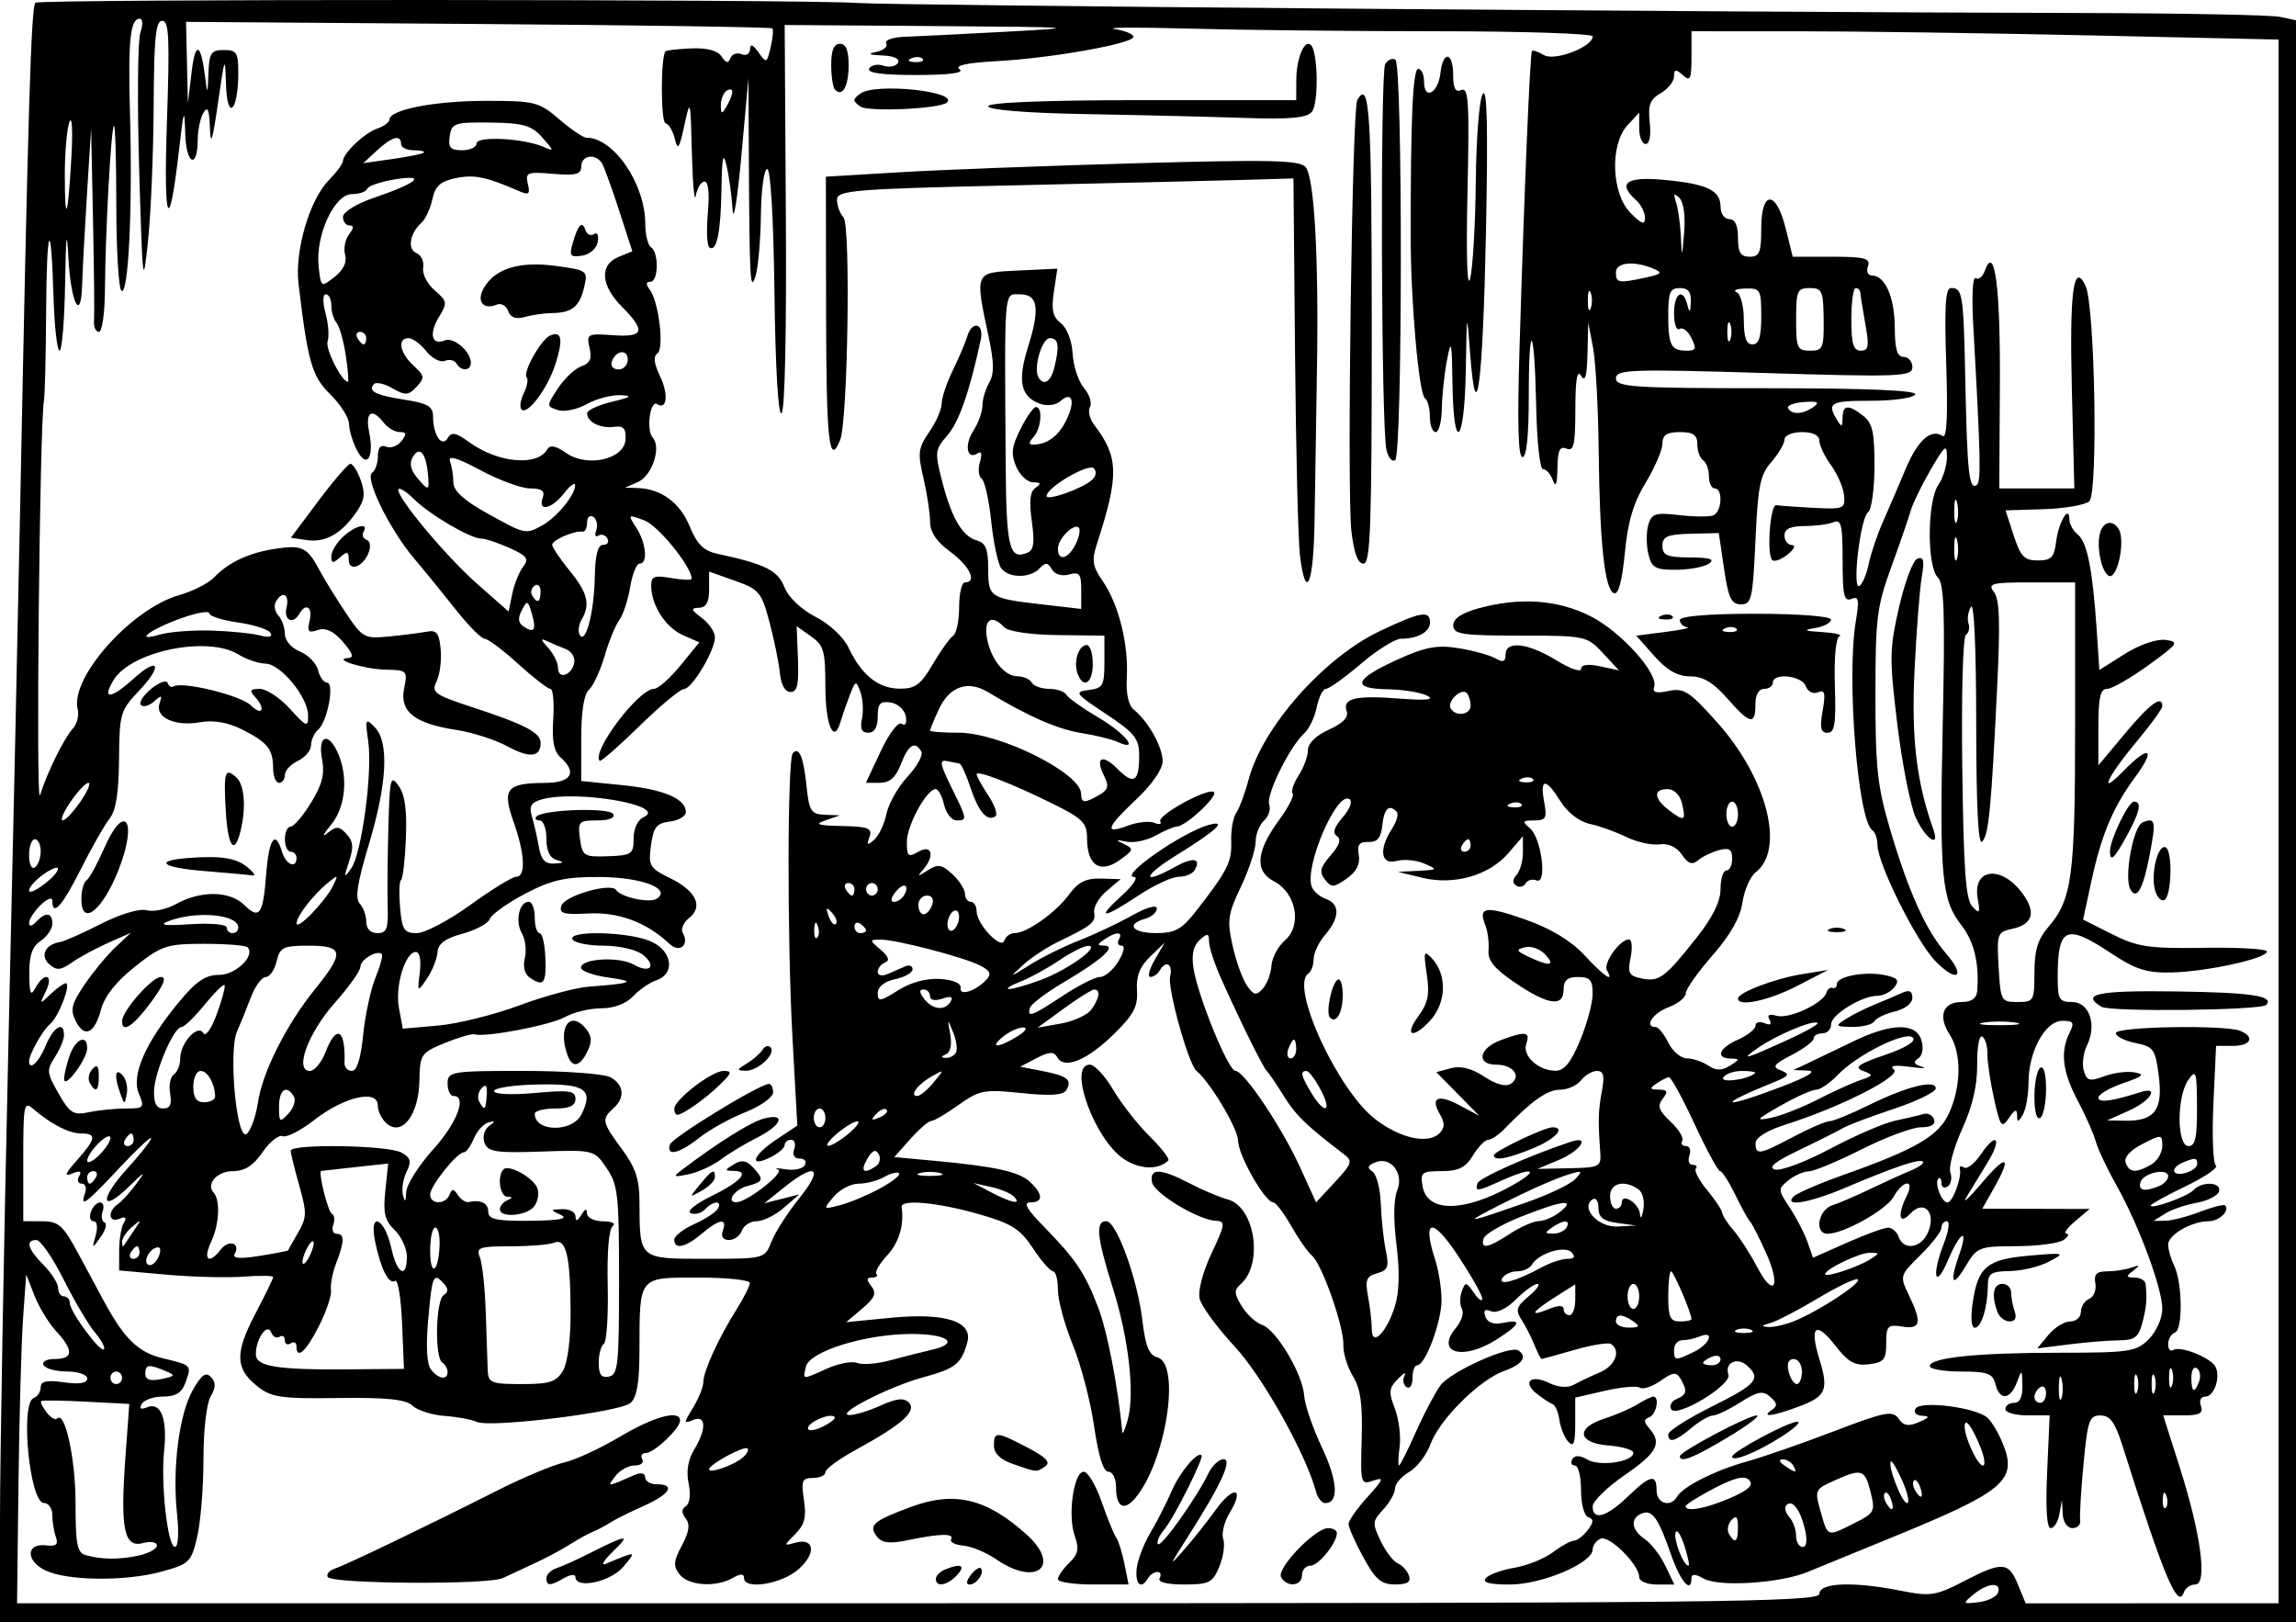 <?xml version="1.0" encoding="UTF-8" standalone="no"?>
<!-- Created with Inkscape (http://www.inkscape.org/) -->

<svg
   xmlns:dc="http://purl.org/dc/elements/1.1/"
   xmlns:cc="http://creativecommons.org/ns#"
   xmlns:rdf="http://www.w3.org/1999/02/22-rdf-syntax-ns#"
   xmlns:svg="http://www.w3.org/2000/svg"
   xmlns="http://www.w3.org/2000/svg"
   xmlns:sodipodi="http://sodipodi.sourceforge.net/DTD/sodipodi-0.dtd"
   xmlns:inkscape="http://www.inkscape.org/namespaces/inkscape"
   width="214.942mm"
   height="151.842mm"
   viewBox="0 0 214.942 151.842"
   version="1.1"
   id="svg6240"
   inkscape:version="0.92.1 r15371"
   sodipodi:docname="twoscientists.svg">
  <defs
     id="defs6234" />
  <sodipodi:namedview
     id="base"
     pagecolor="#ffffff"
     bordercolor="#666666"
     borderopacity="1.0"
     inkscape:pageopacity="0.0"
     inkscape:pageshadow="2"
     inkscape:zoom="0.35"
     inkscape:cx="655.26684"
     inkscape:cy="127.23809"
     inkscape:document-units="mm"
     inkscape:current-layer="layer1"
     showgrid="false"
     fit-margin-top="0"
     fit-margin-left="0"
     fit-margin-right="0"
     fit-margin-bottom="0"
     inkscape:window-width="1366"
     inkscape:window-height="706"
     inkscape:window-x="-8"
     inkscape:window-y="-8"
     inkscape:window-maximized="1" />
  <g
     inkscape:label="Layer 1"
     inkscape:groupmode="layer"
     id="layer1"
     transform="translate(195.673,-30.656)">
    <path
       style="fill:#000000;stroke-width:0.565"
       d="m -195.672,172.678 c 5.6e-4,-5.401 0.356,-25.386 0.79,-44.411 0.434,-19.025 0.922,-41.318 1.084,-49.541 0.745,-37.774 1.039,-47.549 1.441,-47.816 0.53,-0.353 71.638,-0.331 76.947,0.024 3.589,0.24 78.837,0.855 115.089,0.942 9.128,0.022 17.27,0.184 18.093,0.36 l 1.496,0.321 v 74.971 74.971 H -88.202 -195.673 l 0.001,-9.82 z m 170.32,7.182 c 0,-1.063 3.181,-1.182 7.675,-0.286 2.699,0.537 3.243,0.455 5.811,-0.879 3.628,-1.886 4.224,-1.853 5.102,0.286 l 0.723,1.759 H 5.798 17.637 V 107.549 34.358 L 0.088,33.971 C -9.564,33.758 -21.93,33.584 -27.392,33.583 l -9.931,-9.82e-4 v 2.417 c 0,2.082 -0.113,2.316 -0.816,1.687 -0.662,-0.592 -0.816,-0.569 -0.816,0.122 0,0.469 -0.561,1.176 -1.247,1.571 -1.013,0.584 -1.206,1.099 -1.029,2.737 0.133,1.229 -0.017,2.018 -0.385,2.018 -0.332,0 -0.604,-0.66 -0.604,-1.466 v -1.466 l -1.088,1.173 c -1.67,1.8 -1.518,6.396 0.272,8.208 1.043,1.056 1.36,1.165 1.36,0.467 0,-0.5 -0.367,-1.238 -0.816,-1.64 -1.803,-1.612 -0.949,-2.246 2.585,-1.918 4.048,0.376 5.306,0.975 5.306,2.525 0,0.634 0.367,1.152 0.816,1.152 0.544,0 0.816,0.586 0.816,1.759 0,1.368 0.242,1.759 1.088,1.759 0.927,0 1.088,-0.391 1.088,-2.638 0,-3.618 1.393,-3.618 2.292,0 l 0.655,2.638 h 3.679 c 3.047,0 3.625,0.151 3.366,0.879 -0.175,0.492 -0.014,0.879 0.365,0.879 1.233,0 2.124,2.012 2.142,4.837 0.012,2.076 0.225,2.785 0.834,2.785 0.449,0 0.816,0.434 0.816,0.964 0,0.881 -1.201,0.928 -13.876,0.541 -12.439,-0.38 -13.876,-0.328 -13.876,0.501 0,0.818 1.63,0.925 14.18,0.925 9.315,0 14.065,0.201 13.844,0.586 -0.185,0.322 -2.036,0.586 -4.113,0.586 -3.831,0 -4.176,0.187 -3.233,1.759 0.451,0.752 0.529,0.73 0.536,-0.147 0.011,-1.244 0.545,-1.297 1.945,-0.193 0.864,0.681 1.054,1.541 1.045,4.719 -0.006,2.137 -0.275,4.071 -0.598,4.297 -0.731,0.512 -1.53,7.379 -0.803,6.894 0.281,-0.187 0.67,-1.118 0.864,-2.068 0.194,-0.95 0.796,-2.728 1.338,-3.951 0.542,-1.223 1.497,-3.446 2.123,-4.939 1.126,-2.69 2.373,-3.794 3.464,-3.068 0.383,0.255 0.489,-1.912 0.329,-6.74 -0.18,-5.425 -0.074,-7.116 0.442,-7.116 1.098,0 1.176,0.507 1.347,8.795 0.175,8.508 0.353,10.122 1.062,9.65 0.425,-0.283 0.378,-2.458 -0.316,-14.82 -0.16,-2.844 -0.068,-4.739 0.219,-4.547 0.271,0.181 0.658,-0.132 0.859,-0.694 0.925,-2.586 1.463,1.517 1.409,10.733 l -0.057,9.644 h 3.514 3.514 l -0.232,-9.234 c -0.23,-9.146 0.151,-12.059 1.274,-9.753 0.884,1.814 1.196,19.443 0.357,20.193 -0.384,0.344 -2.306,0.674 -4.271,0.735 -1.965,0.061 -3.571,0.111 -3.569,0.111 0.002,0 0.344,1.055 0.761,2.345 0.637,1.972 0.996,2.345 2.259,2.345 1.257,0 1.536,-0.286 1.717,-1.759 0.223,-1.82 1.237,-3.531 1.237,-2.087 0,0.432 0.361,1.078 0.803,1.436 0.873,0.708 1.383,3.308 1.765,9.001 L 0.86,93.374 3.24,91.872 c 1.367,-0.863 2.986,-1.423 3.805,-1.315 1.324,0.175 1.209,0.344 -1.616,2.386 -1.673,1.209 -3.406,2.199 -3.851,2.199 -0.629,0 -0.81,0.801 -0.81,3.581 v 3.581 l 2.499,-2.995 c 2.314,-2.773 3.488,-3.633 3.486,-2.555 -4.319e-4,0.242 -0.994,1.627 -2.207,3.078 -2.963,3.544 -3.902,5.528 -1.406,2.972 2.433,-2.491 3.06,-2.1 1.036,0.647 -2.037,2.763 -3.132,5.372 -4.058,9.671 l -0.779,3.615 2.711,1.368 c 2.368,1.194 3.459,1.356 8.605,1.275 3.241,-0.051 5.893,0.105 5.893,0.346 0,0.648 -5.576,1.878 -8.89,1.962 -2.355,0.059 -3.391,-0.268 -5.708,-1.804 -4.225,-2.801 -4.991,-2.452 -4.991,2.275 0,2.055 0.143,2.297 1.35,2.297 1.616,0 2.346,2.142 1.387,4.072 -0.341,0.687 -0.473,1.749 -0.293,2.36 0.279,0.948 0.558,1.024 1.903,0.519 0.867,-0.325 2.141,-0.492 2.832,-0.369 1.026,0.182 0.833,0.368 -1.056,1.018 -1.272,0.437 -2.313,1.046 -2.313,1.352 0,0.504 1.277,0.337 3.945,-0.517 1.824,-0.584 0.938,0.828 -1.088,1.733 l -2.041,0.912 1.665,0.03 c 2.774,0.05 3.577,-1.005 3.174,-4.169 -0.323,-2.538 -0.48,-2.76 -2.185,-3.105 -1.01,-0.204 -1.837,-0.623 -1.837,-0.931 0,-0.611 10.238,-0.79 11.655,-0.204 1.399,0.578 0.984,1.403 -0.705,1.403 h -1.566 l -0.251,5.423 c -0.138,2.983 -0.033,5.579 0.233,5.769 0.266,0.19 -0.998,1.063 -2.809,1.938 -1.811,0.876 -3.293,1.691 -3.293,1.811 0,0.403 3.456,-0.842 4.017,-1.447 0.789,-0.85 2.649,-0.745 2.377,0.134 -0.124,0.402 -1.063,0.878 -2.086,1.059 -1.023,0.18 -2.35,0.635 -2.948,1.01 l -1.088,0.682 1.088,-0.008 c 0.599,-0.005 2.058,-0.38 3.244,-0.835 1.186,-0.455 2.251,-0.725 2.367,-0.6 0.459,0.494 -0.564,1.478 -1.537,1.478 -1.594,0 -3.803,1.269 -3.803,2.185 0,0.453 0.246,1.319 0.547,1.925 0.79,1.591 0.854,6.038 0.091,6.312 -0.351,0.126 -0.637,0.618 -0.637,1.094 0,0.476 0.224,0.716 0.498,0.533 0.615,-0.409 3.431,0.697 3.913,1.537 0.533,0.929 -0.086,2.83 -0.921,2.83 -0.43,0 -0.606,0.365 -0.422,0.879 0.242,0.679 -0.124,0.879 -1.609,0.879 H 6.834 l 1.543,4.837 c 1.991,6.241 2.624,10.993 1.466,10.993 -0.452,0 -0.934,0.33 -1.071,0.733 -0.565,1.659 -1.863,-1.441 -5.764,-13.77 -0.678,-2.142 -1.144,-2.779 -2.039,-2.785 -1.049,-0.007 -1.202,0.43 -1.591,4.536 -0.237,2.499 -0.378,4.873 -0.312,5.277 0.065,0.403 -0.259,0.733 -0.721,0.733 -0.486,0 -0.871,-0.555 -0.914,-1.319 l -0.074,-1.319 -0.236,1.319 c -0.13,0.726 -0.494,1.319 -0.809,1.319 -0.376,0 -0.492,-1.814 -0.339,-5.277 l 0.234,-5.277 H -5.867 c -1.14,0 -2.072,-0.264 -2.072,-0.586 0,-0.322 0.367,-0.586 0.816,-0.586 0.536,0 0.804,-0.553 0.782,-1.612 -0.033,-1.55 -0.054,-1.561 -0.527,-0.293 -0.61,1.635 -1.623,1.709 -2.002,0.147 -0.24,-0.989 -0.742,-1.173 -3.214,-1.173 -1.611,0 -2.929,-0.228 -2.929,-0.507 0,-0.796 4.429,-1.252 12.148,-1.252 6.54,0 7.198,-0.1 8.359,-1.275 0.703,-0.711 1.259,-1.962 1.259,-2.83 0,-1.923 -2.199,-7.847 -4.296,-11.575 -0.863,-1.533 -1.738,-3.392 -1.945,-4.129 -0.207,-0.738 -0.966,-2.453 -1.687,-3.811 -1.419,-2.675 -1.644,-4.54 -0.76,-6.319 0.481,-0.968 0.381,-1.133 -0.68,-1.13 -1.59,0.005 -3.145,2.843 -3.156,5.76 -0.005,1.183 -0.246,2.547 -0.536,3.03 -0.445,0.742 -0.529,0.747 -0.536,0.035 -0.006,-0.613 -0.214,-0.542 -0.758,0.26 -0.689,1.015 -0.802,0.87 -1.397,-1.793 -0.356,-1.594 -0.635,-3.479 -0.619,-4.188 0.016,-0.71 -0.199,-1.441 -0.476,-1.626 -0.285,-0.19 -0.496,0.932 -0.484,2.583 0.014,1.998 -0.431,3.913 -1.41,6.07 -0.787,1.733 -1.283,3.565 -1.103,4.071 0.18,0.506 0.066,1.094 -0.254,1.307 -0.32,0.213 -0.581,0.064 -0.581,-0.332 0,-0.395 -0.128,-0.58 -0.285,-0.412 -0.392,0.423 0.297,2.234 0.851,2.234 0.488,0 1.358,-2.338 1.161,-3.122 -0.067,-0.266 0.108,-0.33 0.389,-0.144 0.281,0.187 1.001,-0.387 1.602,-1.274 1.44,-2.13 1.986,-1.472 0.628,0.756 -0.581,0.952 -1.458,2.391 -1.95,3.197 -0.492,0.806 0.108,0.278 1.332,-1.173 2.393,-2.837 2.919,-2.64 1.176,0.44 l -1.078,1.905 5.025,0.013 5.025,0.013 -1.36,1.147 c -0.748,0.631 -1.116,1.156 -0.816,1.169 0.299,0.012 0.177,0.278 -0.272,0.59 -0.449,0.313 -2.445,0.572 -4.436,0.577 -3.485,0.008 -3.662,0.08 -4.752,1.914 -1.214,2.042 -1.504,1.517 -0.592,-1.069 0.928,-2.629 0.147,-2.299 -1.016,0.43 -1.24,2.909 -1.584,1.507 -0.388,-1.579 0.434,-1.118 0.556,-2.033 0.272,-2.033 -0.284,0 -0.516,0.277 -0.516,0.616 0,0.339 -0.882,1.487 -1.96,2.551 -1.947,1.921 -1.954,1.948 -1.088,3.752 1.245,2.593 1.112,3.219 -0.624,2.944 -1.353,-0.214 -1.496,-0.065 -1.496,1.546 0,1.544 -0.218,1.809 -1.629,1.982 -1.295,0.159 -1.934,-0.194 -3.118,-1.722 -1.828,-2.359 -2.463,-1.878 -1.533,1.159 0.915,2.986 0.676,3.554 -1.902,4.521 -2.412,0.905 -3.611,1.059 -2.54,0.326 0.565,-0.386 0.539,-0.632 -0.127,-1.227 -0.686,-0.613 -1.177,-0.526 -2.778,0.491 -1.07,0.68 -2.237,1.242 -2.594,1.249 -0.357,0.007 -1.261,0.529 -2.009,1.16 -1.511,1.274 -2.177,1.458 -2.177,0.604 0,-0.313 1.837,-1.483 4.081,-2.6 4.197,-2.089 4.655,-2.624 3.289,-3.845 -0.927,-0.829 -2.124,-0.243 -1.735,0.849 0.341,0.958 -4.862,4.108 -5.358,3.243 -0.19,-0.332 0.037,-0.762 0.504,-0.955 0.964,-0.398 1.035,-0.765 0.367,-1.9 -0.386,-0.656 -0.713,-0.621 -1.872,0.197 -0.773,0.545 -1.64,0.835 -1.928,0.644 -0.287,-0.191 -1.767,-0.06 -3.289,0.291 l -2.766,0.639 v 2.414 c 0,1.862 -0.148,2.255 -0.646,1.718 -0.355,-0.383 -0.729,-1.293 -0.832,-2.023 -0.103,-0.73 -0.389,-1.403 -0.638,-1.495 -0.248,-0.092 -0.914,-0.532 -1.48,-0.978 -1.4,-1.103 -0.547,-1.844 1.159,-1.007 0.853,0.419 1.735,0.479 2.315,0.158 0.515,-0.285 1.611,-0.805 2.434,-1.155 1.436,-0.611 1.992,-2.022 1.045,-2.652 -0.249,-0.166 -1.779,0.08 -3.401,0.545 -1.622,0.465 -3.016,0.849 -3.099,0.853 -0.082,0.003 -0.388,-0.587 -0.679,-1.312 -0.291,-0.726 -0.836,-1.792 -1.211,-2.37 -0.581,-0.896 -0.481,-1.218 0.679,-2.186 0.748,-0.624 1.113,-1.141 0.811,-1.148 -0.302,-0.007 -1.207,0.644 -2.011,1.447 -0.863,0.862 -1.81,1.315 -2.313,1.107 -0.594,-0.245 -0.759,-0.092 -0.547,0.505 0.195,0.548 0.787,0.759 1.639,0.583 1.858,-0.383 1.664,0.122 -0.603,1.563 -3.166,2.013 -5.762,1.247 -3.778,-1.115 0.508,-0.604 0.755,-1.392 0.549,-1.75 -0.205,-0.358 -0.212,-1.1 -0.014,-1.649 0.329,-0.913 0.425,-0.902 1.137,0.14 0.428,0.626 0.777,0.867 0.777,0.535 0,-0.332 -1.037,-2.163 -2.305,-4.069 -2.399,-3.608 -3.342,-3.401 -2.093,0.458 0.324,1.001 0.589,2.695 0.589,3.764 0,2.037 -1.515,6.088 -2.277,6.088 -0.244,0 -0.443,0.543 -0.443,1.207 0,0.668 -0.247,1.043 -0.553,0.839 -0.304,-0.203 -0.392,-0.68 -0.195,-1.061 0.197,-0.381 -0.081,-0.248 -0.616,0.295 -0.848,0.86 -0.885,1.218 -0.286,2.777 0.378,0.984 0.58,2.584 0.447,3.556 -0.132,0.972 -0.158,1.767 -0.056,1.767 0.102,0 0.8,-1.385 1.551,-3.078 0.752,-1.693 1.789,-3.669 2.306,-4.391 0.936,-1.308 6.527,-3.824 7.322,-3.294 0.872,0.581 0.357,1.313 -1.35,1.922 -2.309,0.824 -6.044,4.542 -6.888,6.857 -0.366,1.005 -1.262,2.171 -1.99,2.591 -0.728,0.42 -1.325,1.115 -1.325,1.544 0,0.429 -0.494,1.312 -1.098,1.963 -1.03,1.11 -1.045,1.292 -0.244,2.962 0.47,0.979 1.189,1.918 1.6,2.087 0.41,0.17 0.879,0.684 1.043,1.142 0.215,0.604 -0.142,0.834 -1.295,0.834 -1.303,0 -1.844,-0.462 -2.976,-2.543 -0.761,-1.399 -1.383,-2.8 -1.383,-3.113 0,-0.314 0.796,-1.449 1.769,-2.524 1.525,-1.684 1.601,-1.897 0.553,-1.54 -1.19,0.405 -1.213,0.322 -1.091,-3.904 0.095,-3.282 -0.101,-4.69 -0.821,-5.872 -0.52,-0.855 -0.921,-2.161 -0.892,-2.902 0.068,-1.696 -2.003,-7.601 -2.941,-8.382 -0.387,-0.322 -1.264,-1.576 -1.95,-2.785 -0.685,-1.209 -1.438,-2.199 -1.672,-2.199 -0.77,0 -3.295,-4.431 -3.295,-5.782 0,-1.1 -2.615,-5.48 -3.9,-6.535 -0.741,-0.608 -2.729,-7.732 -2.463,-8.827 0.287,-1.184 -0.399,-1.567 -0.983,-0.549 -0.185,0.322 -0.572,0.586 -0.861,0.586 -0.289,0 -0.103,-0.726 0.413,-1.612 l 0.937,-1.612 -1.364,1.315 c -0.988,0.953 -1.331,1.827 -1.245,3.171 0.097,1.511 -0.301,2.267 -2.145,4.074 -2.512,2.462 -4.647,3.35 -5.303,2.207 -0.334,-0.583 -0.737,-0.569 -1.956,0.065 l -1.535,0.798 2.047,0.396 c 2.375,0.46 2.84,0.822 2.29,1.781 -0.282,0.491 -1.503,0.576 -4.187,0.291 -3.489,-0.37 -3.958,-0.283 -5.903,1.104 -1.162,0.829 -2.318,1.507 -2.567,1.507 -0.25,0 -1.13,0.761 -1.957,1.69 l -1.503,1.69 3.714,0.344 c 5.78,0.535 7.988,1.025 9.019,2.004 1.214,1.152 1.215,1.894 2.47e-4,1.894 -0.691,0 -0.356,0.609 1.224,2.223 3.022,3.087 3.868,4.339 5.114,7.572 0.86,2.229 1.839,7.267 2.278,11.716 0.026,0.261 0.251,-0.259 0.501,-1.154 0.681,-2.442 0.1,-7.606 -1.39,-12.334 -1.503,-4.772 -1.651,-6.265 -0.619,-6.265 0.96,0 2.925,5.4 3.386,9.306 0.282,2.394 0.618,3.219 1.4,3.44 2.23,0.628 0.796,9.764 -2.067,13.173 -1.066,1.269 -1.802,0.846 -1.802,-1.036 0,-0.795 -0.319,-1.431 -0.719,-1.431 -0.473,0 -0.929,-1.455 -1.333,-4.257 -0.338,-2.342 -1.239,-5.779 -2.002,-7.638 -0.763,-1.86 -1.388,-4.165 -1.388,-5.123 0,-0.958 -0.206,-1.742 -0.457,-1.742 -0.251,0 -1.098,-0.97 -1.881,-2.157 -1.202,-1.821 -2,-2.321 -5.12,-3.209 -3.844,-1.095 -7.28,-1.403 -7.169,-0.644 0.247,1.685 -0.249,3.33 -1.367,4.535 -0.716,0.772 -1.165,1.551 -0.998,1.732 0.168,0.181 -0.011,0.329 -0.396,0.329 -0.539,0 -0.555,0.19 -0.07,0.82 0.5,0.65 0.321,1.082 -0.865,2.088 l -1.496,1.268 4.179,-0.408 c 5.111,-0.499 7.715,0.345 7.155,2.319 -0.571,2.01 -1.106,2.431 -4.141,3.255 -3.174,0.862 -8.298,3.486 -6.892,3.529 0.487,0.015 1.805,-0.386 2.928,-0.892 1.51,-0.68 2.201,-0.748 2.651,-0.262 0.741,0.801 -0.67,2.056 -4.914,4.372 -1.602,0.874 -2.912,1.832 -2.912,2.13 0,0.298 -0.522,0.542 -1.16,0.542 -1.022,0 -1.123,0.244 -0.849,2.062 0.242,1.608 0.064,2.31 -0.812,3.188 -1.106,1.11 -1.107,1.122 -0.029,0.818 1.835,-0.517 2.036,0.976 0.333,2.476 -1.59,1.401 -5.103,1.962 -5.103,0.815 0,-0.418 -0.327,-0.418 -1.053,0 -1.572,0.906 -4.159,0.733 -4.98,-0.333 -0.609,-0.79 -0.574,-1.222 0.218,-2.709 0.685,-1.286 0.783,-1.975 0.359,-2.525 -0.416,-0.54 -0.41,-0.872 0.02,-1.158 0.36,-0.24 0.461,-1.097 0.25,-2.128 -0.232,-1.139 -0.058,-2.21 0.512,-3.148 1.177,-1.935 1.135,-3.296 -0.086,-2.791 -0.905,0.374 -0.905,0.318 0,-1.17 0.523,-0.86 0.951,-1.928 0.951,-2.373 0,-1.003 1.431,-4.137 3.098,-6.782 0.691,-1.096 1.255,-2.22 1.255,-2.498 0,-0.277 -2.175,-0.504 -4.834,-0.504 -5.626,0 -5.485,-0.175 -5.498,6.817 -0.006,3.024 -0.237,4.384 -0.838,4.922 -0.96,0.859 -13.187,2.359 -14.406,1.768 -0.449,-0.218 -1.796,-0.467 -2.993,-0.554 -1.197,-0.087 -2.552,-0.52 -3.01,-0.961 -0.614,-0.591 -2.446,-0.78 -6.94,-0.715 -5.375,0.077 -6.285,-0.056 -7.601,-1.11 -2.065,-1.655 -2.1,-3.099 -0.165,-6.792 0.915,-1.747 1.664,-3.287 1.664,-3.423 1.8e-4,-0.135 -1.26,-0.152 -2.799,-0.037 -1.54,0.115 -4.785,0.031 -7.21,-0.187 l -4.411,-0.396 v -1.865 c 0,-1.026 0.196,-2.192 0.436,-2.591 0.301,-0.501 0.175,-0.618 -0.408,-0.377 -1.006,0.416 -1.139,-0.688 -0.164,-1.359 0.374,-0.258 1.166,-1.128 1.76,-1.935 0.907,-1.231 0.799,-1.191 -0.675,0.25 -2.649,2.591 -2.844,1.26 -0.235,-1.604 1.253,-1.376 2.279,-2.678 2.279,-2.894 0,-0.216 -1.347,1.048 -2.993,2.807 -3.141,3.357 -3.705,3.768 -3.19,2.32 0.172,-0.484 0.028,-0.879 -0.321,-0.879 -0.349,0 -0.457,-0.309 -0.241,-0.686 0.275,-0.479 0.08,-0.556 -0.647,-0.256 -0.793,0.328 -0.685,0.031 0.455,-1.252 1.782,-2.004 1.861,-2.497 0.4,-2.497 -1.137,0 -2.842,-0.871 -4.482,-2.289 -0.894,-0.773 -0.952,-0.477 -0.952,4.837 v 5.661 l 1.769,0.008 c 1.556,0.007 1.964,0.374 3.401,3.059 0.898,1.678 2.002,3.728 2.454,4.557 1.857,3.405 3.158,4.657 5.406,5.201 2.773,0.671 2.736,0.633 2.161,2.271 -0.337,0.96 -0.903,1.319 -2.081,1.319 -0.89,0 -1.795,0.309 -2.011,0.686 -0.263,0.459 -0.099,0.564 0.498,0.317 1.276,-0.528 1.904,1.056 1.594,4.02 -0.333,3.184 0.323,9.048 1.012,9.048 0.306,0 0.386,-1.264 0.194,-3.069 -0.453,-4.271 0.185,-9.324 1.465,-11.591 0.818,-1.449 1.232,-1.747 1.71,-1.233 0.478,0.515 0.469,0.958 -0.036,1.829 -0.383,0.66 -0.667,3.165 -0.667,5.882 0,2.602 -0.263,5.859 -0.586,7.237 -0.553,2.367 -0.735,2.547 -3.295,3.254 -3.385,0.935 -8.832,0.886 -10.901,-0.097 -1.87,-0.889 -1.844,-2.578 0.036,-2.353 0.958,0.115 1.182,-0.074 0.93,-0.781 -0.183,-0.513 -0.332,-1.438 -0.332,-2.057 0,-0.619 -0.352,-1.125 -0.783,-1.125 -1.338,0 -2.251,-9.366 -0.958,-9.83 0.359,-0.129 0.653,-0.583 0.653,-1.009 0,-0.565 0.588,-0.69 2.177,-0.46 1.429,0.207 2.177,0.087 2.177,-0.349 0,-0.365 -0.842,-0.663 -1.872,-0.663 -1.03,0 -2.024,-0.264 -2.209,-0.586 -0.191,-0.333 0.266,-0.586 1.056,-0.586 1.729,0 1.77,-0.82 0.127,-2.589 -0.696,-0.75 -1.614,-2.255 -2.041,-3.345 l -0.775,-1.981 -0.291,4.104 c -0.16,2.257 -0.352,9.183 -0.427,15.39 l -0.136,11.286 h 84.364 c 74.627,0 84.363,-0.102 84.363,-0.879 z m -139.643,-1.582 c -0.151,-0.263 0.169,-0.626 0.712,-0.806 1.099,-0.365 8.474,-3.91 15.135,-7.276 2.394,-1.21 5.21,-2.393 6.258,-2.629 1.047,-0.236 3.414,-1.326 5.258,-2.423 3.198,-1.902 5.625,-2.553 5.625,-1.51 0,0.732 -2.424,3.034 -3.196,3.034 -0.372,0 -0.526,0.264 -0.341,0.586 0.185,0.322 -0.138,0.586 -0.718,0.586 -0.58,0 -1.39,0.445 -1.801,0.989 -0.797,1.055 -0.881,1.06 1.838,-0.116 0.564,-0.244 0.952,-0.147 0.952,0.237 0,0.357 0.49,0.649 1.088,0.649 1.797,0 1.235,0.929 -1.224,2.023 -1.272,0.566 -2.68,1.267 -3.129,1.558 -0.449,0.292 -1.184,0.68 -1.632,0.863 -0.449,0.183 -1.428,0.723 -2.177,1.201 -0.748,0.477 -2.217,1.261 -3.265,1.742 -1.048,0.481 -2.394,1.107 -2.993,1.392 -1.354,0.645 -16.015,0.555 -16.391,-0.101 z m 20.472,0.098 c 0,-0.333 0.429,-0.748 0.952,-0.922 0.524,-0.175 1.809,-0.751 2.857,-1.281 3.776,-1.91 4.156,-1.957 2.449,-0.308 -0.898,0.868 -1.204,1.396 -0.68,1.174 2.882,-1.222 2.892,-1.22 1.623,0.284 -1.195,1.415 -4.48,2.114 -4.48,0.953 0,-0.28 -0.474,-0.236 -1.053,0.098 -1.323,0.763 -1.668,0.763 -1.668,0.002 z m 36.459,0.081 c 0,-0.288 0.387,-0.684 0.861,-0.879 1.487,-0.615 1.969,-0.39 1.122,0.524 -0.904,0.974 -1.982,1.168 -1.982,0.356 z m 3.276,-0.37 c 0.379,-0.491 0.8,-0.773 0.937,-0.625 0.377,0.407 -0.389,1.519 -1.047,1.519 -0.361,0 -0.32,-0.336 0.11,-0.894 z m 8.151,0.398 c 0,-0.272 0.474,-0.958 1.054,-1.524 0.856,-0.835 0.953,-1.315 0.515,-2.556 -0.669,-1.896 -0.087,-5.978 0.853,-5.978 0.382,0 1.129,1.253 1.661,2.785 0.532,1.532 1.149,3.049 1.371,3.371 0.223,0.322 0.575,1.444 0.783,2.492 l 0.378,1.905 h -3.308 c -1.82,0 -3.308,-0.223 -3.308,-0.495 z m 7.374,-0.975 c 0.082,-0.809 0.659,-2.326 1.281,-3.371 0.622,-1.045 1.526,-2.815 2.008,-3.932 0.751,-1.741 2.412,-3.717 2.785,-3.315 0.232,0.25 -2.584,5.862 -3.47,6.917 -0.496,0.591 -0.77,1.217 -0.608,1.392 0.303,0.327 3.591,-4.287 4.723,-6.627 0.351,-0.726 0.987,-1.319 1.413,-1.319 0.875,0 -0.261,2.449 -3.444,7.424 -1.655,2.587 -1.679,2.681 -0.272,1.075 0.848,-0.968 2.203,-2.675 3.01,-3.793 1.659,-2.297 2.716,-2.046 1.285,0.306 -0.512,0.842 -0.785,1.943 -0.606,2.445 0.179,0.503 0.015,1.668 -0.364,2.591 -0.62,1.51 -0.95,1.677 -3.309,1.677 -1.608,0 -2.49,-0.226 -2.284,-0.586 0.185,-0.322 0.091,-0.586 -0.208,-0.586 -0.299,0 -0.695,0.264 -0.88,0.586 -0.624,1.087 -1.212,0.597 -1.061,-0.884 z m 13.522,0.79 c -0.46,-0.802 3.172,-4.596 4.399,-4.596 0.453,0 0.824,0.205 0.824,0.456 0,0.935 -1.722,3.062 -2.48,3.062 -0.432,0 -0.785,0.396 -0.785,0.879 0,1.037 -1.396,1.179 -1.959,0.199 z m 19.174,0.073 c 0.31,-0.334 1.522,-0.769 2.694,-0.965 1.171,-0.197 2.78,-0.847 3.574,-1.444 0.794,-0.598 1.683,-1.087 1.974,-1.087 0.291,0 0.866,-0.439 1.276,-0.975 0.582,-0.76 0.597,-1.029 0.067,-1.221 -0.389,-0.141 -0.68,-1.228 -0.68,-2.543 0,-1.263 -0.259,-2.296 -0.576,-2.296 -0.317,0 -0.425,-0.265 -0.239,-0.588 0.223,-0.389 0.705,-0.376 1.424,0.039 1.162,0.67 4.288,0.206 4.288,-0.637 0,-0.278 -1.041,-0.587 -2.313,-0.686 -2.899,-0.226 -3.129,-1.64 -0.408,-2.512 1.048,-0.336 2.439,-0.938 3.093,-1.338 0.654,-0.4 1.327,-0.727 1.496,-0.727 0.613,0 0.291,1.668 -0.372,1.93 -0.544,0.215 -0.544,0.424 0,1.046 1.21,1.381 0.737,2.277 -2.313,4.378 -1.646,1.134 -2.993,2.45 -2.993,2.924 0,1.363 1.281,1.011 3.265,-0.897 2.144,-2.063 2.721,-2.187 2.721,-0.586 0,1.216 1.313,1.617 1.907,0.582 0.543,-0.947 3.586,-2.484 6.528,-3.297 1.496,-0.414 5.17,-1.69 8.162,-2.835 4.775,-1.828 5.516,-1.974 6.052,-1.189 0.461,0.675 0.927,0.757 1.905,0.336 0.996,-0.429 1.067,-0.567 0.31,-0.595 -0.561,-0.021 -0.828,-0.309 -0.622,-0.67 0.446,-0.777 5.608,-0.128 6.724,0.845 0.42,0.367 1.097,1.523 1.503,2.57 1.295,3.339 0.041,4.364 -10.702,8.748 -3.143,1.282 -6.571,2.687 -7.618,3.121 -2.571,1.066 -8.338,1.433 -9.748,0.62 -0.754,-0.435 -1.135,-0.451 -1.135,-0.048 0,1.525 -1.03,0.349 -1.907,-2.178 -1.206,-3.474 -1.773,-4.267 -2.758,-3.86 -1.098,0.454 -0.963,1.547 0.295,2.393 0.589,0.396 1.453,1.515 1.919,2.486 l 0.847,1.765 h -1.646 c -0.914,0 -1.646,-0.312 -1.646,-0.701 0,-1.149 -2.785,-3.926 -3.6,-3.589 -0.415,0.171 -0.754,0.627 -0.754,1.012 0,1.267 -4.749,3.279 -7.742,3.279 -1.942,0 -2.64,-0.188 -2.251,-0.608 z m 18.575,-3.041 c -0.336,-1.039 -0.707,-1.582 -0.823,-1.205 -0.204,0.659 0.749,3.095 1.21,3.095 0.124,0 -0.05,-0.85 -0.387,-1.89 z m 11.3,-1.481 c -0.429,-1.871 -1.198,-2.884 -1.744,-2.296 -0.21,0.226 -0.091,0.723 0.263,1.104 0.354,0.382 0.644,1.169 0.644,1.749 0,0.58 0.271,1.055 0.603,1.055 0.385,0 0.469,-0.584 0.234,-1.612 z m -6.278,-0.264 c 0,-0.947 -0.161,-1.116 -0.606,-0.637 -0.333,0.359 -0.441,0.939 -0.24,1.29 0.563,0.981 0.846,0.763 0.846,-0.652 z m 10.935,-0.366 c 1.849,-0.929 1.93,-1.086 1.481,-2.888 -0.536,-2.151 -0.823,-2.241 -3.417,-1.073 -1.81,0.815 -1.837,0.877 -1.252,2.931 0.679,2.382 0.567,2.346 3.188,1.029 z m -11.608,-2.356 c 1.67,-0.731 2.154,-1.193 1.728,-1.652 -0.426,-0.459 -1.342,-0.247 -3.272,0.756 -1.474,0.766 -2.681,1.525 -2.681,1.685 0,0.573 1.942,0.21 4.224,-0.789 z m 15.009,0.176 c -0.177,-0.498 -0.439,-0.779 -0.582,-0.625 -0.143,0.154 -0.098,0.561 0.099,0.905 0.537,0.935 0.85,0.754 0.482,-0.279 z m 1.066,-1.726 c -0.498,-1.125 -0.985,-1.959 -1.082,-1.854 -0.338,0.365 1.026,3.899 1.505,3.899 0.265,0 0.075,-0.92 -0.423,-2.045 z m 1.654,0.554 c -0.177,-0.498 -0.439,-0.779 -0.582,-0.625 -0.143,0.154 -0.098,0.561 0.099,0.905 0.537,0.935 0.85,0.754 0.482,-0.279 z m -11.887,-2.027 c -0.185,-0.322 -0.628,-0.582 -0.984,-0.577 -0.389,0.005 -0.322,0.236 0.168,0.577 1.045,0.728 1.234,0.728 0.816,0 z m 17.57,-1.612 c -0.784,-1.987 -1.517,-2.979 -1.517,-2.05 0,1.059 1.214,3.663 1.708,3.663 0.245,0 0.159,-0.726 -0.191,-1.612 z m -92.17,10.398 c -0.925,-0.639 -2.316,-1.218 -3.09,-1.287 -0.774,-0.069 -1.288,-0.333 -1.142,-0.587 0.331,-0.576 -1.023,-0.553 -4.011,0.07 -1.744,0.364 -2.462,0.28 -2.943,-0.344 -0.81,-1.051 -0.342,-1.454 3.22,-2.772 4.061,-1.502 7.086,-0.77 10.825,2.62 3.263,2.958 0.875,4.878 -2.86,2.299 z m 29.943,-6.294 c -0.95,-3.565 -4.987,-10.778 -7.629,-13.631 -1.642,-1.774 -3.119,-3.786 -3.281,-4.473 -0.173,-0.731 0.29,-2.492 1.117,-4.251 1.268,-2.696 1.314,-3.006 0.451,-3.037 -1.674,-0.06 -5.838,-2.571 -6.028,-3.634 -0.238,-1.329 0.799,-1.295 3.505,0.113 1.199,0.624 2.816,1.307 3.593,1.517 2.536,0.686 3.355,6.005 1.219,7.915 -0.649,0.581 -0.637,0.884 0.084,2.07 0.465,0.764 1.322,1.552 1.905,1.752 1.34,0.458 3.807,4.616 3.943,6.646 0.057,0.846 0.806,3.025 1.665,4.842 1.478,3.127 1.601,5.198 0.309,5.198 -0.318,0 -0.701,-0.462 -0.852,-1.026 z m -28.397,-2.636 c -1.156,-0.4 -1.769,-0.988 -1.769,-1.699 0,-1.373 0.219,-1.362 3.143,0.163 1.736,0.905 2.197,1.389 1.668,1.75 -0.844,0.576 -0.734,0.584 -3.043,-0.214 z m 62.442,-0.726 c 0,-0.43 6.397,-3.82 7.195,-3.813 0.383,0.003 -0.839,0.927 -2.715,2.052 -3.207,1.923 -4.48,2.424 -4.48,1.761 z m 4.897,0.041 c 0,-0.457 5.262,-3.275 6.104,-3.268 0.384,0.003 -0.281,0.63 -1.478,1.394 -2.309,1.473 -4.625,2.412 -4.625,1.874 z m 29.605,-11.395 c 0.57,-0.693 1.488,-1.26 2.041,-1.26 0.552,0 1.004,-0.404 1.004,-0.898 0,-0.494 0.35,-1.042 0.777,-1.219 0.427,-0.177 0.686,-0.828 0.575,-1.447 -0.153,-0.854 0.109,-1.126 1.083,-1.126 0.707,0 1.733,-0.157 2.281,-0.348 0.829,-0.29 0.859,-0.242 0.181,0.284 -0.706,0.547 -0.687,0.634 0.136,0.642 0.524,0.005 0.983,0.273 1.02,0.595 0.158,1.36 0.092,2.14 -0.307,3.664 -0.346,1.318 -0.734,1.613 -2.132,1.617 -0.94,0.003 -3.056,0.174 -4.702,0.38 l -2.993,0.375 z m -7.077,-3.077 c 0.491,-3.308 1.351,-4.01 5.326,-4.349 3.315,-0.283 3.378,-0.263 1.803,0.565 -0.898,0.472 -2.551,0.87 -3.673,0.884 -1.744,0.023 -2.042,0.218 -2.048,1.346 -0.011,2.028 -0.603,3.957 -1.214,3.957 -0.339,0 -0.414,-0.921 -0.194,-2.403 z m 2.289,0.89 C -9.256,151.858 -9.065,150.839 -8.211,150.839 c 0.449,0 0.816,0.374 0.816,0.831 0,0.457 0.149,1.249 0.33,1.759 0.211,0.592 0.035,0.927 -0.486,0.927 -0.449,0 -0.965,-0.417 -1.147,-0.927 z M -186.714,146.295 c 0.214,-0.772 0.131,-1.319 -0.199,-1.319 -0.31,0 -0.423,-0.396 -0.251,-0.879 0.172,-0.484 0.558,-0.879 0.857,-0.879 0.299,0 0.409,0.379 0.244,0.842 -0.165,0.463 -0.086,0.925 0.176,1.026 0.262,0.101 0.1,0.712 -0.359,1.357 -0.819,1.151 -0.828,1.148 -0.469,-0.147 z m 96.272,-7.131 c -2.766,-1.812 -5.317,-8.845 -3.208,-8.845 0.445,0 1.427,1.054 2.182,2.342 0.755,1.288 2.288,3.246 3.406,4.35 1.118,1.104 1.912,2.128 1.763,2.275 -0.916,0.906 -2.652,0.854 -4.143,-0.122 z m 85.224,-5.845 c 0,-1.29 0.245,-2.508 0.544,-2.707 0.328,-0.218 0.544,0.569 0.544,1.983 0,1.29 -0.245,2.508 -0.544,2.707 -0.328,0.218 -0.544,-0.569 -0.544,-1.983 z m 6.275,-8.419 c -1.993,-1.202 -0.347,-1.539 7.012,-1.435 7.024,0.099 9.187,0.424 8.41,1.261 -0.478,0.515 -14.592,0.674 -15.422,0.174 z m 4.999,-10.981 c -0.375,-1.544 0.261,-4.139 0.97,-3.962 0.72,0.179 0.62,4.701 -0.11,4.963 -0.312,0.112 -0.699,-0.338 -0.86,-1.001 z m -2.29,-0.007 c -0.622,-1.084 0.258,-5.905 1.144,-6.272 1.199,-0.496 1.274,-0.149 0.659,3.045 -0.619,3.216 -1.207,4.267 -1.803,3.227 z m -1.91,-3.585 c 0,-1.07 1.722,-4.632 2.239,-4.632 0.765,0 0.569,0.946 -0.66,3.191 -1.19,2.174 -1.579,2.528 -1.579,1.441 z M 1.002,83.169 c -0.465,-1.996 -0.089,-3.564 0.854,-3.564 0.441,0 0.888,0.483 0.993,1.072 0.263,1.474 -0.355,3.911 -0.993,3.911 -0.288,0 -0.672,-0.639 -0.854,-1.419 z m -9.618,96.544 c 0.306,-1.005 -0.995,-0.889 -2.316,0.207 -1.048,0.87 -1.03,0.896 0.502,0.714 0.875,-0.104 1.691,-0.518 1.814,-0.921 z M -182.681,176.269 c 0.935,-0.202 1.7,-0.626 1.7,-0.943 0,-0.317 -0.586,-0.418 -1.302,-0.224 -1.765,0.477 -2.137,-1.293 -1.658,-7.896 l 0.372,-5.126 -4.012,-0.211 c -2.206,-0.116 -4.108,-0.146 -4.225,-0.065 -0.118,0.08 0.101,0.555 0.486,1.054 0.385,0.499 0.832,0.765 0.994,0.591 0.733,-0.79 1.727,3.778 1.727,7.935 0,3.869 0.148,4.622 0.952,4.848 1.5,0.422 3.124,0.435 4.965,0.038 z M 7.125,170.663 c -0.174,-0.468 -0.303,-0.329 -0.329,0.354 -0.024,0.618 0.105,0.964 0.286,0.769 0.181,-0.195 0.2,-0.7 0.043,-1.124 z M -126.144,167.1 c 0.381,-0.329 0.588,-0.712 0.459,-0.851 -0.281,-0.303 -3.601,1.485 -3.601,1.94 0,0.438 2.293,-0.357 3.142,-1.089 z m 8.601,-3.804 c -0.384,-0.414 -2.492,0.478 -2.492,1.055 0,0.294 0.613,0.233 1.363,-0.135 0.749,-0.368 1.258,-0.782 1.129,-0.92 z M -4.13,161.064 c 0,-0.503 -0.245,-0.751 -0.544,-0.552 -0.299,0.199 -0.544,0.611 -0.544,0.914 0,0.303 0.245,0.552 0.544,0.552 0.299,0 0.544,-0.411 0.544,-0.914 z m 1.465,-1.273 c -0.138,-0.57 -0.26,-0.246 -0.271,0.722 -0.011,0.967 0.102,1.434 0.251,1.037 0.149,-0.397 0.158,-1.188 0.02,-1.759 z m 7.057,-0.304 c -0.151,-0.403 -0.274,-0.073 -0.274,0.733 0,0.806 0.124,1.136 0.274,0.733 0.151,-0.403 0.151,-1.063 0,-1.466 z m 1.632,0 c -0.151,-0.403 -0.274,-0.073 -0.274,0.733 0,0.806 0.124,1.136 0.274,0.733 0.151,-0.403 0.151,-1.063 0,-1.466 z m 1.632,-0.586 c -0.151,-0.403 -0.274,-0.073 -0.274,0.733 0,0.806 0.124,1.136 0.274,0.733 0.151,-0.403 0.151,-1.063 0,-1.466 z m 2.551,1.045 c 0.169,-0.473 0.072,-1.017 -0.214,-1.207 -0.286,-0.191 -0.52,0.197 -0.52,0.861 0,1.416 0.303,1.558 0.734,0.347 z M -184.246,159.633 c 0,-0.322 -0.245,-0.586 -0.544,-0.586 -0.299,0 -0.544,0.264 -0.544,0.586 0,0.322 0.245,0.586 0.544,0.586 0.299,0 0.544,-0.264 0.544,-0.586 z m 4.066,-0.638 c -1.579,-0.665 -1.889,-0.621 -1.889,0.264 0,0.553 0.456,0.704 1.481,0.493 1.33,-0.274 1.372,-0.351 0.408,-0.757 z m 37.212,-0.031 c 0.441,-0.761 0.722,-2.956 0.712,-5.568 -0.019,-5.181 -0.426,-6.872 -1.544,-6.41 -0.446,0.185 -2.287,0.336 -4.09,0.336 -2.919,0 -3.233,0.113 -2.86,1.026 0.23,0.564 0.478,2.873 0.55,5.13 0.072,2.257 0.155,4.698 0.184,5.423 0.048,1.209 0.314,1.319 3.186,1.319 2.614,0 3.255,-0.208 3.862,-1.256 z m 115.984,0.083 c 0,-0.645 -0.344,-1.173 -0.765,-1.173 -0.497,0 -0.666,0.41 -0.481,1.173 0.157,0.645 0.501,1.173 0.765,1.173 0.264,0 0.481,-0.528 0.481,-1.173 z m -126.789,0.035 c 0,-0.303 -0.224,-0.701 -0.499,-0.884 -0.724,-0.482 -0.613,-5.808 0.131,-6.304 0.473,-0.315 0.464,-0.599 -0.036,-1.138 -0.93,-1.002 -1.047,-0.708 -1.421,3.555 -0.21,2.394 -0.111,4.049 0.27,4.544 0.695,0.902 1.555,1.028 1.555,0.227 z m 16.053,-8.557 c 0,-8.06 -0.098,-8.943 -1.163,-10.519 -1.157,-1.71 -1.19,-1.719 -6.122,-1.551 -4.237,0.145 -5.01,0.025 -5.31,-0.818 -0.201,-0.564 -0.026,-1.233 0.408,-1.559 0.633,-0.476 0.623,-0.533 -0.057,-0.343 -0.449,0.126 -1.058,0.806 -1.353,1.51 -0.295,0.705 -0.714,1.281 -0.93,1.281 -0.641,0 -3.158,3.15 -3.158,3.951 0,0.957 1.458,0.962 1.818,0.007 0.218,-0.578 0.382,-0.571 0.775,0.031 0.275,0.42 0.722,0.719 0.994,0.663 1.173,-0.238 1.855,0.099 1.855,0.918 0,0.705 0.784,0.871 3.945,0.838 2.709,-0.028 3.604,-0.199 2.857,-0.545 -1.038,-0.481 -1.032,-0.506 0.136,-0.545 0.673,-0.023 1.228,0.289 1.233,0.692 0.006,0.489 0.184,0.44 0.536,-0.147 0.352,-0.586 0.53,-0.635 0.536,-0.147 0.005,0.404 0.679,0.737 1.505,0.742 0.823,0.005 1.231,0.203 0.907,0.44 -0.364,0.266 -0.545,2.398 -0.474,5.57 0.064,2.827 -0.1,5.282 -0.363,5.458 -0.263,0.175 -0.478,0.982 -0.478,1.793 0,1.088 0.249,1.422 0.952,1.276 0.856,-0.178 0.952,-1.083 0.952,-8.997 z m -11.155,-6.672 c 0,-0.296 0.306,-0.67 0.68,-0.833 0.544,-0.237 0.544,-0.305 0,-0.342 -0.691,-0.047 -0.95,-1.906 -0.354,-2.548 0.491,-0.528 2.834,0.776 3.19,1.776 0.171,0.481 0.032,1.237 -0.309,1.679 -0.691,0.898 -3.208,1.108 -3.208,0.268 z m 30.648,14.907 c 1.067,-0.48 2.33,-0.713 2.806,-0.516 0.476,0.197 1.898,0.077 3.159,-0.266 1.262,-0.343 2.967,-0.776 3.79,-0.961 2.687,-0.606 1.574,-1.488 -1.878,-1.488 -4.292,0 -9.524,1.617 -9.872,3.05 -0.308,1.269 -0.404,1.26 1.994,0.18 z m -39.806,-4.241 c -0.099,-2.353 -0.392,-4.135 -0.653,-3.962 -0.589,0.392 -1.365,-1.151 -1.882,-3.744 -0.564,-2.826 0.906,-2.154 1.533,0.701 0.528,2.405 1.453,2.901 1.453,0.779 0,-0.756 -0.515,-1.877 -1.144,-2.49 -0.931,-0.908 -1.094,-1.592 -0.876,-3.672 l 0.267,-2.556 -3.069,0.335 c -1.688,0.184 -3.124,0.345 -3.191,0.356 -0.32,0.055 0.621,3.855 0.994,4.016 0.235,0.101 0.292,0.563 0.128,1.026 -0.165,0.463 -0.029,0.842 0.303,0.842 0.768,0 0.761,0.683 -0.029,2.747 -0.347,0.908 -0.568,2.043 -0.49,2.523 0.078,0.48 -0.429,1.997 -1.126,3.371 -1.215,2.397 -2.106,3.191 -2.106,1.877 0,-0.341 -0.245,-0.458 -0.544,-0.259 -0.299,0.199 -0.544,0.067 -0.544,-0.293 0,-0.361 -0.224,-0.506 -0.498,-0.324 -0.274,0.182 -0.622,-4e-5 -0.775,-0.405 -0.355,-0.943 -1.428,0.557 -1.44,2.013 -0.011,1.192 1.904,1.499 8.97,1.439 l 4.897,-0.042 -0.179,-4.277 z m 123.431,3.374 c 0,-0.312 -0.367,-0.416 -0.816,-0.23 -0.449,0.186 -0.816,0.441 -0.816,0.568 0,0.127 0.367,0.23 0.816,0.23 0.449,0 0.816,-0.256 0.816,-0.568 z m -2.474,-0.699 c 1.486,-0.73 1.962,-2.028 0.525,-1.434 -0.473,0.196 -1.208,0.356 -1.632,0.356 -0.424,0 -0.772,0.396 -0.772,0.879 0,1.057 0.107,1.069 1.879,0.199 z M -186.794,155.38 c -0.606,-0.724 -1.929,-2.966 -2.939,-4.981 -1.011,-2.015 -2.148,-3.664 -2.528,-3.664 -1.063,0 -0.826,0.832 0.67,2.345 0.748,0.757 1.36,1.727 1.36,2.154 0,0.427 0.245,0.777 0.544,0.777 0.299,0 0.544,0.278 0.544,0.618 0,0.797 2.874,4.69 3.202,4.336 0.137,-0.148 -0.247,-0.861 -0.853,-1.585 z m 121.72,-2.491 c 0.398,-1.301 0.443,-3.227 0.132,-5.726 -0.291,-2.341 -0.266,-4.253 0.065,-5.054 0.667,-1.61 -0.601,-3.244 -2.051,-2.644 -0.725,0.3 -0.789,0.509 -0.264,0.859 0.382,0.254 0.734,1.603 0.781,2.996 0.048,1.394 0.258,3.357 0.467,4.363 0.325,1.565 0.208,1.878 -0.81,2.165 -1.012,0.285 -1.139,0.614 -0.844,2.201 0.191,1.026 0.346,2.393 0.346,3.037 0,1.723 1.413,0.296 2.177,-2.199 z m 33.329,2.252 c -0.374,-0.163 -0.986,-0.163 -1.36,0 -0.374,0.163 -0.068,0.296 0.68,0.296 0.748,0 1.054,-0.133 0.68,-0.296 z m -11.019,-0.784 c -1.055,-0.735 -1.632,-0.735 -1.632,0 0,0.322 0.551,0.582 1.224,0.577 0.99,-0.007 1.068,-0.118 0.408,-0.577 z m 15.065,-0.036 c 2.292,-0.931 6.284,-3.541 5.956,-3.894 -0.158,-0.17 -1.83,0.616 -3.716,1.747 -1.886,1.131 -3.919,2.186 -4.517,2.345 -0.82,0.217 -0.862,0.305 -0.171,0.356 0.504,0.037 1.606,-0.212 2.449,-0.554 z m -9.623,-0.185 c 0,-0.552 -1.676,-4.469 -1.912,-4.469 -0.146,0 -0.265,1.055 -0.265,2.345 0,1.954 0.181,2.345 1.088,2.345 0.599,0 1.088,-0.1 1.088,-0.222 z m -11.971,-0.937 c 0,0.314 0.245,0.572 0.544,0.572 0.299,0 0.544,-0.651 0.544,-1.446 v -1.446 l -1.905,1.211 c -2.233,1.42 -2.462,1.881 -0.544,1.095 0.875,-0.358 1.36,-0.353 1.36,0.015 z m 7.074,-1.187 c 0,-0.645 -0.245,-1.173 -0.544,-1.173 -0.299,0 -0.544,0.528 -0.544,1.173 0,0.645 0.245,1.173 0.544,1.173 0.299,0 0.544,-0.528 0.544,-1.173 z m 11.856,-4.123 c -0.651,-1.441 -1.323,-2.751 -1.492,-2.913 -0.169,-0.161 -0.79,-1.282 -1.378,-2.492 -0.589,-1.209 -1.225,-2.199 -1.413,-2.199 -0.188,0 -1.262,-1.979 -2.386,-4.397 -1.124,-2.418 -2.2,-4.393 -2.391,-4.388 -0.191,0.005 -0.715,0.265 -1.164,0.577 -0.687,0.478 -0.654,0.57 0.203,0.577 0.826,0.007 0.895,0.169 0.368,0.854 -0.524,0.681 -0.382,1.097 0.731,2.14 0.76,0.712 1.254,1.519 1.097,1.793 -0.157,0.274 -1.08e-4,0.498 0.349,0.498 0.349,0 0.494,0.396 0.321,0.879 -0.172,0.484 -0.035,0.879 0.305,0.879 0.34,0 0.473,0.156 0.296,0.347 -0.177,0.191 0.294,1.093 1.048,2.004 0.754,0.911 1.395,1.876 1.425,2.145 0.031,0.268 0.514,1.016 1.075,1.66 0.561,0.645 1.54,2.165 2.174,3.377 1.589,3.034 2.296,1.892 0.832,-1.344 z m -20.998,1.41 c 0.808,-0.443 1.898,-0.805 2.422,-0.805 0.657,0 0.777,-0.188 0.388,-0.608 -0.628,-0.677 -3.104,0.095 -3.714,1.158 -0.196,0.342 -0.818,0.622 -1.381,0.622 -0.563,0 -1.192,0.292 -1.396,0.649 -0.431,0.752 1.353,0.259 3.682,-1.017 z m 30.732,-0.734 c 0.948,-0.594 0.948,-0.623 0.012,-0.64 -0.953,-0.017 -4.19,1.534 -4.19,2.008 0,0.346 3.018,-0.643 4.177,-1.369 z m -133.894,-1.284 c 0.044,-0.945 -0.136,-1.718 -0.4,-1.718 -0.264,0 -0.48,0.967 -0.48,2.15 0,2.495 0.762,2.122 0.881,-0.431 z m -26.242,0.871 c 0.203,-0.571 0.082,-0.839 -0.316,-0.696 -0.813,0.292 -1.261,1.625 -0.546,1.625 0.292,0 0.68,-0.418 0.862,-0.928 z m 14.461,-1.124 c 0,-0.322 -0.237,-0.191 -0.527,0.293 -0.29,0.484 -0.527,1.143 -0.527,1.466 0,0.322 0.237,0.191 0.527,-0.293 0.29,-0.484 0.527,-1.143 0.527,-1.466 z m -16.308,0.879 c 0,-0.322 -0.108,-0.586 -0.24,-0.586 -0.132,0 -0.391,0.264 -0.576,0.586 -0.185,0.322 -0.077,0.586 0.24,0.586 0.317,0 0.576,-0.264 0.576,-0.586 z m 7.613,-0.287 c 0.737,-0.957 1.874,-0.601 1.297,0.406 -0.247,0.431 0.468,0.492 2.304,0.198 1.464,-0.235 2.675,-0.468 2.691,-0.519 0.016,-0.051 0.438,-0.798 0.938,-1.661 0.823,-1.419 0.834,-1.839 0.113,-4.397 -0.438,-1.556 -0.799,-3.026 -0.802,-3.268 -0.009,-0.674 9.173,-0.522 10.376,0.171 0.862,0.497 0.951,0.83 0.474,1.79 -0.322,0.648 -0.476,1.627 -0.342,2.174 0.182,0.742 0.259,0.674 0.306,-0.27 0.035,-0.696 1.165,-2.487 2.512,-3.98 2.255,-2.5 3.21,-5.015 1.905,-5.015 -0.299,0 -0.544,-0.528 -0.544,-1.173 0,-1.113 0.363,-1.173 7.11,-1.173 3.91,0 7.583,0.273 8.162,0.607 1.26,0.726 1.356,1.91 0.236,2.911 -1.115,0.997 -1.055,1.274 0.816,3.811 1.277,1.731 1.634,2.803 1.64,4.917 0.015,5.417 -0.072,5.343 6.195,5.343 5.518,0 5.532,-0.003 6.162,-1.612 0.347,-0.887 1.535,-2.734 2.638,-4.104 2.279,-2.829 1.52,-3.354 -1.429,-0.988 l -1.874,1.504 1.632,-0.413 1.632,-0.413 -1.446,1.254 c -0.795,0.69 -1.932,1.254 -2.527,1.254 -0.594,0 -1.221,0.396 -1.394,0.879 -0.172,0.484 -0.714,0.879 -1.205,0.879 -0.569,0 -0.778,-0.318 -0.578,-0.879 0.432,-1.214 -0.334,-1.1 -1.978,0.293 -1.518,1.286 -2.572,1.514 -2.572,0.556 0,-0.339 0.84,-0.994 1.867,-1.457 1.027,-0.462 2.021,-1.108 2.209,-1.436 0.46,-0.802 -0.441,-0.759 -1.199,0.057 -0.333,0.359 -0.933,0.52 -1.333,0.359 -0.411,-0.166 0.386,-0.839 1.834,-1.548 2.824,-1.384 3.75,-2.385 2.231,-2.412 -0.934,-0.017 -0.935,-0.049 -0.025,-0.62 0.708,-0.444 1.172,-0.373 1.768,0.269 1.088,1.173 1.032,1.354 -0.552,1.782 -1.211,0.328 -1.985,1.546 -0.952,1.5 1.037,-0.046 4.549,-2.823 3.87,-3.06 -0.408,-0.142 -0.091,-0.152 0.703,-0.021 0.795,0.13 1.605,-0.043 1.801,-0.384 0.196,-0.341 -0.018,-0.621 -0.475,-0.621 -0.515,0 -0.712,-0.334 -0.518,-0.879 0.172,-0.484 0.042,-0.879 -0.289,-0.879 -0.331,0 -0.602,0.221 -0.602,0.492 0,0.271 -0.612,0.793 -1.36,1.16 -2.056,1.009 -1.63,-0.205 0.591,-1.683 l 1.951,-1.299 -0.455,-8.276 c -0.503,-9.139 -0.481,-26.031 0.033,-26.586 0.59,-0.636 0.995,0.326 1.279,3.038 0.25,2.39 0.427,2.673 1.705,2.726 l 1.426,0.059 -1.36,0.469 c -1.063,0.367 -0.723,0.482 1.555,0.528 2.467,0.05 2.862,0.206 2.572,1.021 -0.281,0.788 -0.199,0.834 0.451,0.253 0.437,-0.39 0.952,-1.484 1.144,-2.43 0.193,-0.946 1.082,-2.508 1.975,-3.471 0.894,-0.963 1.472,-2.017 1.285,-2.343 -0.59,-1.029 -1.21,-0.65 -1.908,1.166 -0.485,1.262 -1.044,1.759 -1.98,1.759 h -1.304 l 1.389,-2.953 c 0.797,-1.694 1.635,-2.789 1.966,-2.569 0.347,0.231 0.5,-0.052 0.383,-0.711 -0.107,-0.602 -0.742,-1.18 -1.413,-1.283 -0.991,-0.152 -1.219,0.094 -1.219,1.319 0,0.993 -0.298,1.506 -0.875,1.506 -0.628,0 -0.796,-0.373 -0.596,-1.319 0.154,-0.726 0.088,-1.847 -0.147,-2.492 -0.405,-1.114 -0.455,-1.099 -0.992,0.293 -0.311,0.806 -0.707,1.944 -0.879,2.529 -0.624,2.124 -1.409,0.245 -1.409,-3.375 0,-3.296 -0.149,-3.814 -1.343,-4.657 l -1.343,-0.948 0.119,3.079 c 0.093,2.403 -0.061,3.079 -0.698,3.079 -0.506,0 -0.882,-0.669 -0.99,-1.759 -0.095,-0.967 -0.534,-3.116 -0.974,-4.775 -0.746,-2.808 -0.969,-3.076 -3.228,-3.877 l -2.427,-0.861 V 85.842 c 0,1.196 -0.274,1.687 -0.952,1.709 -0.799,0.026 -0.756,0.178 0.272,0.951 0.673,0.506 1.224,1.319 1.224,1.805 0,1.254 -2.14,4.831 -2.901,4.85 -0.35,0.008 -2.226,1.571 -4.17,3.471 -1.944,1.901 -3.619,3.365 -3.723,3.253 -0.79,-0.851 3.654,-6.74 5.086,-6.74 0.384,0 1.496,-0.98 2.472,-2.177 l 1.774,-2.177 -1.521,-0.67 c -1.618,-0.712 -2.952,-2.761 -2.984,-4.579 -0.016,-0.935 0.27,-1.052 1.885,-0.77 1.048,0.183 1.905,0.212 1.905,0.064 0,-1.11 -3.126,-4.971 -4.416,-5.456 -1.567,-0.588 -1.582,-0.575 -0.768,0.677 0.929,1.429 1.108,3.362 0.311,3.362 -0.286,0 -0.684,0.989 -0.885,2.199 -0.201,1.209 -0.658,2.594 -1.016,3.078 -0.358,0.484 -0.979,2.004 -1.381,3.38 -0.402,1.375 -1.057,2.792 -1.457,3.15 -0.474,0.424 -0.727,2.02 -0.727,4.598 V 103.768 l 3.825,0.383 c 3.894,0.39 5.97,1.268 5.97,2.526 0,0.385 -0.673,0.783 -1.496,0.885 -1.251,0.155 -1.541,0.523 -1.769,2.238 -0.253,1.91 -0.13,2.121 1.777,3.053 2.443,1.194 3.15,2.666 1.794,3.735 -0.528,0.416 -0.798,1.037 -0.6,1.381 0.663,1.155 -0.292,1.936 -1.256,1.027 -2.117,-1.996 -4.737,-2.977 -7.559,-2.829 -2.359,0.123 -2.797,-0.005 -2.535,-0.74 0.338,-0.948 4.654,-2.176 5.12,-1.457 0.442,0.681 3.138,1.257 3.805,0.813 1.405,-0.935 -1.431,-2.014 -5.341,-2.032 -3.249,-0.015 -4.534,0.274 -7.001,1.575 -1.662,0.877 -3.143,1.936 -3.292,2.353 -0.149,0.418 -1.294,1.037 -2.545,1.376 -1.63,0.442 -2.297,0.937 -2.353,1.746 -0.043,0.621 -0.485,1.724 -0.982,2.453 -0.902,1.323 -0.903,1.322 -0.673,-0.581 0.137,-1.129 -0.009,-1.905 -0.359,-1.905 -1.009,0 -1.977,3.189 -1.594,5.251 l 0.359,1.931 3.319,-0.293 c 1.826,-0.161 5.24,-1.01 7.587,-1.886 2.347,-0.876 5.285,-1.667 6.53,-1.757 4.049,-0.293 4.485,-0.493 1.841,-0.847 -1.429,-0.191 -2.597,-0.611 -2.596,-0.934 0.003,-0.856 3.594,-1.059 4.946,-0.28 1.523,0.878 2.18,0.127 0.824,-0.941 -0.58,-0.457 -2.219,-0.832 -3.64,-0.832 -1.422,0 -2.736,-0.264 -2.921,-0.586 -0.479,-0.836 4.954,-0.746 7.171,0.118 2.144,0.835 2.544,3.069 0.665,3.711 -0.628,0.215 -1.608,0.892 -2.177,1.505 -0.628,0.677 -1.794,1.115 -2.966,1.115 -1.062,0 -2.593,0.369 -3.402,0.819 -1.376,0.766 -7.427,1.923 -8.47,1.618 -0.259,-0.076 -1.514,0.292 -2.789,0.816 -2.226,0.916 -2.32,1.056 -2.366,3.518 -0.059,3.147 -1.568,5.194 -2.998,4.067 -0.494,-0.39 -0.899,-1.175 -0.899,-1.746 0,-1.546 -3.154,-0.817 -5.969,1.38 -1.248,0.974 -2.569,1.647 -2.934,1.496 -0.366,-0.151 -1.213,0.524 -1.883,1.5 -0.862,1.257 -1.673,1.775 -2.776,1.775 -1.465,0 -2.551,1.206 -1.807,2.007 0.644,0.693 0.532,2.987 -0.223,4.589 -0.809,1.716 -0.227,2.197 0.895,0.739 z m 44.846,-6.077 c 1.152,-1.397 1.412,-1.525 1.412,-0.692 0,0.311 -0.551,0.877 -1.224,1.258 -1.218,0.689 -1.219,0.685 -0.188,-0.566 z m -1.672,-1.383 c 3.399,-2.571 6.402,-4.452 7.641,-4.787 2.138,-0.578 1.732,0.602 -0.612,1.777 -1.122,0.563 -2.653,1.486 -3.401,2.052 -0.748,0.566 -2.095,1.183 -2.993,1.371 -1.447,0.303 -1.519,0.256 -0.635,-0.412 z m -1.134,-2.362 c 0.2,-0.646 8.216,-5.564 9.252,-5.676 0.224,-0.024 0.408,0.33 0.408,0.787 0,0.457 -1.163,1.292 -2.585,1.855 -1.422,0.563 -3.364,1.641 -4.317,2.394 -1.896,1.499 -3.111,1.781 -2.758,0.641 z m 0.409,-3.346 c 0,-0.851 3.512,-3.548 4.62,-3.548 0.831,0 0.773,0.201 -0.382,1.319 -1.374,1.33 -3.442,2.785 -3.958,2.785 -0.154,0 -0.279,-0.25 -0.279,-0.556 z m 6.802,-4.248 c 0.599,-0.366 1.259,-0.944 1.467,-1.284 0.208,-0.341 0.543,-0.442 0.745,-0.225 0.545,0.587 -1.167,2.212 -2.309,2.192 -0.904,-0.017 -0.896,-0.076 0.097,-0.683 z m -16.811,-0.813 c -0.94,-2.639 0.328,-4.268 1.817,-2.335 0.481,0.625 0.494,1.154 0.048,2.052 -0.718,1.446 -1.413,1.551 -1.865,0.283 z m -3.537,-7.23 c -0.462,-0.315 -0.635,-1.026 -0.443,-1.817 0.174,-0.715 0.048,-1.762 -0.28,-2.327 -0.65,-1.121 -0.249,-2.942 0.648,-2.942 0.309,0 0.561,0.66 0.561,1.466 0,0.806 0.205,1.466 0.455,1.466 0.25,0 0.493,1.055 0.54,2.345 0.087,2.406 -0.162,2.71 -1.481,1.81 z m 127.156,23.414 c 0.384,-0.008 0.838,0.382 1.011,0.866 0.471,1.323 2.124,1.057 2.759,-0.446 0.788,-1.864 -0.405,-3.093 -1.675,-1.725 -1.036,1.116 -1.225,0.136 -0.324,-1.679 0.792,-1.594 -0.353,-1.498 -1.239,0.104 -0.675,1.219 -4.667,3.453 -6.172,3.453 -1.271,0 -0.893,-2.226 0.453,-2.669 0.673,-0.221 2.264,-0.905 3.535,-1.519 1.271,-0.614 2.958,-1.382 3.749,-1.705 0.791,-0.324 1.326,-0.709 1.19,-0.855 -0.288,-0.311 -2.669,0.488 -7.25,2.434 -3.346,1.421 -5.822,1.845 -4.87,0.834 0.284,-0.302 2.353,-1.201 4.598,-1.999 6.973,-2.478 9.035,-3.692 10.004,-5.893 1.118,-2.539 1.124,-5.579 0.014,-7.286 -1.115,-1.715 -0.628,-3.035 1.12,-3.035 0.918,0 1.405,-0.342 1.46,-1.026 0.206,-2.58 -0.285,-4.634 -1.471,-6.153 -1.867,-2.39 -2.059,-4.465 -1.753,-18.863 0.224,-10.494 0.135,-13.103 -0.468,-13.709 -1.025,-1.031 -0.985,-7.169 0.055,-8.652 0.439,-0.626 0.802,-1.798 0.806,-2.604 0.006,-1.282 -0.185,-1.134 -1.523,1.173 -0.841,1.451 -1.678,3.166 -1.859,3.811 -0.181,0.645 -1,3.019 -1.82,5.277 -1.364,3.753 -1.491,4.781 -1.492,12.019 -2.78e-4,6.887 0.182,8.531 1.402,12.662 1.696,5.74 3.335,9.369 5.203,11.517 1.918,2.205 1.044,2.821 -1.004,0.707 -1.78,-1.837 -5.41,-9.123 -5.41,-10.858 0,-0.583 -0.217,-1.203 -0.481,-1.38 -1.359,-0.905 -2.425,-14.293 -1.555,-19.519 0.346,-2.077 0.28,-2.42 -0.408,-2.136 -0.681,0.281 -0.82,-0.331 -0.82,-3.597 0,-3.349 -0.128,-3.883 -0.861,-3.58 -0.473,0.196 -1.698,0.356 -2.721,0.356 -1.291,0 -1.86,0.269 -1.86,0.879 0,0.484 0.306,0.888 0.68,0.898 0.39,0.01 0.24,0.378 -0.352,0.861 -0.568,0.463 -1.218,0.718 -1.445,0.567 -0.578,-0.385 -0.24,-5.279 0.357,-5.161 0.268,0.053 1.835,0.166 3.481,0.252 2.829,0.147 2.985,0.082 2.854,-1.181 -0.077,-0.735 -0.628,-2.005 -1.224,-2.822 -0.597,-0.817 -1.085,-1.846 -1.085,-2.287 0,-0.498 -0.616,-0.8 -1.632,-0.8 -0.898,0 -1.632,0.313 -1.632,0.695 0,0.382 -0.551,1.326 -1.224,2.096 -1.056,1.209 -1.262,2.22 -1.496,7.366 -0.25,5.477 -0.361,5.965 -1.36,5.965 -0.903,0 -1.172,-0.567 -1.58,-3.336 l -0.491,-3.336 -2.638,0.065 c -2.171,0.053 -2.638,0.254 -2.638,1.137 0,0.887 0.446,1.074 2.585,1.082 1.869,0.007 2.359,0.166 1.769,0.577 -0.449,0.313 -1.83,0.572 -3.07,0.577 -1.973,0.008 -2.298,-0.18 -2.607,-1.507 -0.194,-0.834 -0.194,-2.054 -4.63e-4,-2.712 0.307,-1.041 0.683,-1.158 2.879,-0.9 1.389,0.164 2.832,0.175 3.206,0.025 0.806,-0.322 0.924,-2.519 0.136,-2.519 -0.299,0 -0.544,-0.512 -0.544,-1.138 0,-0.626 -0.245,-1.301 -0.544,-1.5 -0.299,-0.199 -0.544,-0.874 -0.544,-1.5 0,-0.874 -0.379,-1.138 -1.632,-1.138 -1.219,0 -1.632,0.272 -1.632,1.072 0,0.59 -0.707,2.239 -1.571,3.664 -1.157,1.91 -1.671,3.643 -1.951,6.582 -0.251,2.63 -0.596,3.913 -1.014,3.764 -0.872,-0.311 -1.34,-4.658 -1.434,-13.323 -0.043,-4.031 -0.282,-8.384 -0.529,-9.674 l -0.45,-2.345 -0.071,2.931 c -0.051,2.126 -0.216,2.69 -0.598,2.052 -0.369,-0.615 -0.53,0.329 -0.536,3.141 -0.006,3.33 -0.148,3.962 -0.825,3.683 -0.632,-0.261 -0.825,0.155 -0.854,1.843 -0.027,1.514 -0.158,1.854 -0.429,1.111 -0.215,-0.588 -0.626,-1.049 -0.914,-1.024 -0.295,0.025 -0.576,-2.541 -0.645,-5.902 -0.157,-7.641 -0.694,-8.334 -0.694,-0.896 0,3.654 -0.208,5.667 -0.585,5.667 -0.407,0 -0.493,-3.085 -0.283,-10.113 0.442,-14.781 0.982,-27.673 1.168,-27.902 0.089,-0.11 0.594,0.06 1.121,0.378 0.996,0.601 4.564,-0.769 4.564,-1.752 0,-0.263 -6.55,-0.479 -14.556,-0.48 -8.006,-0.001 -18.474,-0.113 -23.263,-0.248 -4.789,-0.135 -7.911,-0.118 -6.938,0.039 0.973,0.157 1.769,0.485 1.769,0.729 0,0.632 -7.65,1.996 -12.748,2.274 -2.848,0.155 -4.05,0.415 -3.537,0.764 0.497,0.339 -0.951,0.533 -4.017,0.538 -3.184,0.006 -4.676,-0.196 -4.444,-0.601 0.192,-0.336 0.799,-0.457 1.347,-0.269 0.548,0.187 1.154,0.066 1.347,-0.269 0.213,-0.371 -0.356,-0.641 -1.451,-0.69 -1.292,-0.057 -1.452,-0.152 -0.568,-0.335 0.678,-0.14 1.092,-0.5 0.92,-0.8 -0.172,-0.299 0.62,-0.577 1.76,-0.616 1.14,-0.039 5.501,-0.257 9.691,-0.485 6.97,-0.378 6.403,-0.422 -6.668,-0.515 l -14.287,-0.102 0.11,18.028 c 0.066,10.881 -0.095,18.144 -0.406,18.321 -0.314,0.179 -0.573,-4.232 -0.663,-11.286 -0.09,-7.054 -0.356,-11.579 -0.68,-11.579 -0.293,0 -0.557,1.909 -0.587,4.251 -0.03,2.338 -0.25,4.91 -0.49,5.716 -0.511,1.72 -0.58,0.515 -0.64,-11.139 l -0.038,-7.329 -0.668,7.329 c -0.367,4.031 -0.733,6.273 -0.814,4.983 -0.08,-1.29 -0.333,-3.137 -0.561,-4.104 -0.322,-1.365 -0.43,-0.884 -0.48,2.151 -0.068,4.104 -0.447,5.941 -1.131,5.485 -0.225,-0.15 -0.29,-1.599 -0.146,-3.221 0.166,-1.861 0.051,-2.949 -0.313,-2.949 -0.317,0 -0.682,0.594 -0.811,1.319 -0.13,0.726 -0.295,-1.055 -0.368,-3.957 -0.128,-5.102 -0.151,-5.189 -0.703,-2.638 -0.475,2.194 -0.625,2.41 -0.894,1.285 -0.178,-0.745 -0.568,-1.404 -0.867,-1.466 -0.462,-0.095 -0.468,-6.198 -0.006,-6.736 0.083,-0.096 1.173,-0.219 2.423,-0.273 1.466,-0.063 2.469,0.207 2.827,0.761 0.399,0.618 0.628,0.663 0.82,0.159 0.146,-0.385 0.617,-0.555 1.047,-0.377 0.439,0.182 0.789,-0.025 0.798,-0.473 0.012,-0.535 0.27,-0.436 0.789,0.302 0.735,1.045 0.789,1.023 1.136,-0.467 0.201,-0.861 0.274,-1.661 0.163,-1.778 -0.111,-0.117 -12.506,-0.303 -27.545,-0.412 l -27.344,-0.199 0.086,3.811 0.086,3.811 0.351,-2.931 c 0.356,-2.97 0.874,-2.732 1.278,0.586 0.189,1.557 0.223,1.507 0.295,-0.44 0.072,-1.931 0.247,-2.199 1.442,-2.199 1.211,0 1.359,0.242 1.352,2.199 -0.014,3.582 -1.047,4.506 -1.148,1.026 -0.08,-2.752 -0.126,-2.644 -0.756,1.759 -0.498,3.482 -0.691,4.086 -0.748,2.345 -0.057,-1.746 -0.211,-2.121 -0.604,-1.466 -0.29,0.484 -0.531,1.589 -0.536,2.457 -0.015,2.903 -1.093,2.429 -1.176,-0.517 -0.07,-2.484 -0.139,-2.296 -0.583,1.578 -0.938,8.18 -1.456,6.948 -1.128,-2.687 0.267,-7.854 0.193,-9.429 -0.441,-9.429 -0.613,1.32e-4 -0.769,1.55 -0.801,7.964 -0.022,4.38 -0.26,10.074 -0.53,12.654 -0.466,4.448 -0.509,4.1 -0.828,-6.742 -0.185,-6.288 -0.136,-12.026 0.109,-12.752 0.254,-0.752 0.233,-1.319 -0.049,-1.319 -0.906,0 -1.109,2.024 -0.913,9.102 0.241,8.712 -0.154,16.793 -0.8,16.363 -0.268,-0.178 -0.487,-3.782 -0.487,-8.009 0,-4.227 -0.1,-7.575 -0.223,-7.441 -0.275,0.301 -0.805,9.979 -0.84,15.341 -0.014,2.197 -0.265,3.957 -0.563,3.957 -0.296,0 -0.502,-0.462 -0.458,-1.026 0.044,-0.564 -6e-5,-4.852 -0.098,-9.527 l -0.177,-8.501 -0.386,6.156 c -0.212,3.386 -0.416,7.198 -0.453,8.472 -0.106,3.662 -1.071,1.714 -1.294,-2.609 -0.139,-2.7 -0.227,-1.973 -0.301,2.492 -0.058,3.466 -0.292,6.303 -0.52,6.303 -0.228,0 -0.484,-2.298 -0.568,-5.107 -0.229,-7.636 -0.643,-6.653 -0.691,1.638 -0.023,4.004 -0.114,7.675 -0.203,8.159 -0.406,2.214 -0.766,38.232 -0.369,36.932 0.632,-2.069 2.259,-5.37 3.085,-6.26 0.383,-0.413 0.582,-1.228 0.44,-1.811 -0.714,-2.943 5.026,-9.389 9.497,-10.666 1.288,-0.368 2.764,-1.117 3.281,-1.664 1.337,-1.415 3.289,-2.32 5.804,-2.69 2.449,-0.36 2.921,-0.122 4.081,2.054 0.449,0.842 1.551,2.629 2.449,3.97 1.564,2.336 1.736,2.428 4.081,2.194 1.347,-0.134 2.938,-0.338 3.537,-0.452 0.877,-0.168 1.121,0.157 1.257,1.67 0.093,1.033 -0.083,2.384 -0.39,3.003 -0.506,1.019 -0.191,1.244 3.368,2.41 4.894,1.602 6.376,2.375 6.376,3.327 0,1.353 -1.023,1.461 -3.11,0.328 -1.133,-0.615 -3.284,-1.305 -4.78,-1.534 -3.92,-0.599 -5.33,-1.718 -4.89,-3.881 0.339,-1.665 0.283,-1.722 -1.733,-1.762 -2.013,-0.04 -5.097,-1.004 -3.485,-1.09 0.548,-0.029 0.399,-0.472 -0.508,-1.512 -0.88,-1.01 -1.618,-1.357 -2.351,-1.106 -0.882,0.301 -1.016,0.149 -0.768,-0.874 0.307,-1.265 -0.35,-1.713 -0.958,-0.653 -0.603,1.051 -1.495,0.617 -1.203,-0.586 0.302,-1.243 -0.387,-1.61 -1.003,-0.535 -0.201,0.351 -0.093,0.931 0.24,1.29 0.333,0.359 0.606,1.134 0.606,1.722 0,0.612 0.604,1.317 1.413,1.649 0.777,0.318 1.54,1.103 1.696,1.744 0.156,0.641 0.53,1.166 0.832,1.166 0.732,0 0.055,3.635 -0.819,4.397 -0.37,0.322 -0.673,0.982 -0.673,1.466 0,0.484 -0.551,1.14 -1.224,1.458 -0.673,0.318 -1.224,0.912 -1.224,1.319 0,0.407 -0.245,0.74 -0.544,0.74 -0.299,0 -0.548,-0.594 -0.552,-1.319 -0.012,-1.834 -0.499,-2.455 -2.863,-3.652 -1.378,-0.697 -2.703,-0.927 -4.022,-0.696 -2.351,0.411 -4.215,-0.479 -3.748,-1.789 0.274,-0.768 0.19,-0.795 -0.515,-0.165 -0.463,0.414 -1.016,0.565 -1.229,0.336 -0.213,-0.229 0.222,-0.913 0.965,-1.52 0.744,-0.607 1.434,-0.851 1.535,-0.543 0.1,0.309 0.345,0.455 0.544,0.325 0.784,-0.511 6.272,0.825 7.233,1.762 1.105,1.078 1.438,0.325 0.366,-0.829 -0.508,-0.547 -0.401,-0.704 0.48,-0.704 0.623,0 1.896,0.842 2.83,1.87 1.542,1.7 1.697,1.757 1.697,0.631 0,-1.714 -2.567,-4.842 -3.994,-4.867 -0.647,-0.012 -1.788,-0.398 -2.536,-0.859 -2.886,-1.778 -10.036,-0.307 -11.685,2.403 -1.126,1.852 -0.249,1.791 1.871,-0.131 2.357,-2.137 2.773,-1.248 0.524,1.121 -1.765,1.859 -1.843,2.125 -1.881,6.426 -0.028,3.159 -0.289,4.799 -0.883,5.542 -0.464,0.58 -1.671,2.704 -2.683,4.719 -1.738,3.463 -2.676,4.51 -2.676,2.987 0,-0.384 -0.471,-0.218 -1.088,0.384 -0.599,0.584 -1.088,1.337 -1.088,1.674 0,0.376 0.253,0.34 0.653,-0.091 0.887,-0.956 1.524,-0.885 1.524,0.171 0,0.481 -0.49,1.204 -1.088,1.607 -0.8,0.538 -1.084,1.355 -1.072,3.083 0.014,1.882 0.127,2.146 0.571,1.325 0.833,-1.541 1.746,-1.269 0.985,0.293 -0.623,1.28 -0.611,1.289 0.432,0.293 0.591,-0.564 1.233,-1.026 1.426,-1.026 0.54,0 -0.667,3.148 -1.461,3.811 -0.693,0.578 -1.969,2.833 -1.969,3.479 0,0.955 0.913,0.111 1.545,-1.427 0.735,-1.79 1.72,-2.368 1.72,-1.01 0,0.412 -0.384,1.34 -0.854,2.063 -0.791,1.217 -0.765,1.469 0.349,3.412 1.058,1.844 1.4,2.055 2.827,1.748 0.893,-0.192 2.445,-0.35 3.448,-0.35 1.719,0 1.791,-0.08 1.241,-1.381 -0.729,-1.723 0.583,-4.739 3.712,-8.538 1.642,-1.993 2.514,-2.589 3.793,-2.589 1.564,0 3.414,-1.789 2.674,-2.586 -0.165,-0.177 -1.997,-0.322 -4.073,-0.322 -3.48,0 -3.983,0.165 -6.458,2.123 -1.758,1.391 -2.856,2.769 -3.183,3.998 -0.614,2.306 -1.567,2.739 -2.388,1.085 -0.519,-1.044 -0.381,-1.596 0.849,-3.407 0.808,-1.188 2.11,-2.761 2.895,-3.495 l 1.427,-1.334 -2.124,0.94 c -1.168,0.517 -2.7,1.346 -3.404,1.843 -1.046,0.738 -1.432,0.767 -2.116,0.155 -0.887,-0.793 -0.37,-1.855 1.01,-2.073 0.398,-0.063 2.129,-0.831 3.847,-1.707 1.806,-0.92 3.605,-1.457 4.263,-1.271 0.626,0.177 1.873,-0.088 2.77,-0.588 2.275,-1.268 5.002,-1.237 6.343,0.071 1.46,1.424 1.787,0.969 2.085,-2.911 0.254,-3.299 0.858,-4.14 1.474,-2.051 0.354,1.203 1.36,1.637 1.36,0.586 0,-0.322 -0.245,-0.586 -0.544,-0.586 -0.299,0 -0.544,-0.528 -0.544,-1.173 0,-0.645 0.241,-1.173 0.536,-1.173 0.295,0 1.155,-1.007 1.911,-2.238 1.055,-1.717 1.294,-2.672 1.028,-4.104 -0.387,-2.083 0.488,-2.575 1.381,-0.777 1.107,2.228 0.877,5.239 -0.529,6.937 -0.734,0.887 -0.894,1.247 -0.355,0.801 0.839,-0.695 1.096,-0.686 1.791,0.063 0.638,0.687 0.689,1.241 0.242,2.588 -0.503,1.513 -0.481,1.591 0.186,0.669 0.993,-1.372 2.022,-8.964 1.613,-11.893 -0.302,-2.159 -0.263,-2.245 0.608,-1.356 1.359,1.387 1.164,5.268 -0.55,10.967 -1.087,3.615 -1.309,5.052 -0.856,5.54 0.337,0.363 0.612,1.134 0.612,1.715 0,0.648 0.401,1.055 1.04,1.055 0.873,0 1.028,-0.401 0.966,-2.492 -0.041,-1.37 -0.012,-4.734 0.065,-7.475 0.129,-4.595 0.204,-4.892 0.966,-3.811 0.583,0.828 0.781,2.264 0.673,4.886 -0.084,2.042 -0.288,3.803 -0.453,3.914 -0.165,0.11 -0.206,1.275 -0.089,2.589 0.185,2.094 0.379,2.389 1.566,2.389 0.745,0 2.997,-1.187 5.004,-2.638 2.007,-1.451 3.943,-2.638 4.302,-2.638 0.917,0 0.81,-2.153 -0.256,-5.161 -1.088,-3.068 -0.646,-3.61 2.949,-3.624 2.476,-0.01 3.053,-0.962 1.451,-2.395 -0.623,-0.557 -0.811,-1.551 -0.68,-3.59 0.1,-1.551 -0.019,-2.819 -0.265,-2.819 -0.246,2e-4 -1.608,-1.055 -3.028,-2.345 -1.42,-1.29 -2.828,-2.345 -3.129,-2.345 -0.301,0 -1.51,-1.219 -2.686,-2.709 -1.176,-1.49 -2.948,-3.667 -3.939,-4.837 -2.278,-2.691 -4.633,-7.511 -3.907,-7.994 0.296,-0.197 0.539,-0.899 0.539,-1.559 0,-0.799 0.26,-1.093 0.776,-0.88 0.427,0.177 1.069,-0.059 1.427,-0.524 0.517,-0.671 0.483,-0.845 -0.166,-0.845 -0.449,0 -1.121,-0.396 -1.494,-0.879 -1.102,-1.43 -1.748,-1.021 -1.363,0.865 0.493,2.418 -0.226,3.49 -1.144,1.706 -0.396,-0.769 -0.728,-1.875 -0.739,-2.457 -0.011,-0.582 -0.796,-1.824 -1.746,-2.758 -1.734,-1.706 -2.107,-3.005 -2.983,-10.371 -0.365,-3.071 1.03,-7.837 2.832,-9.679 0.723,-0.739 1.319,-1.541 1.324,-1.783 0.016,-0.747 2.018,-2.648 3.221,-3.06 0.628,-0.215 1.142,-0.595 1.142,-0.845 0,-0.92 4.216,-1.739 8.979,-1.745 4.61,-0.006 5.015,0.095 6.906,1.722 1.105,0.951 2.256,1.729 2.559,1.729 2.552,0 5.499,4.322 5.499,8.065 0,1.008 0.245,1.995 0.544,2.195 0.746,0.497 0.69,3.225 -0.067,3.225 -0.419,0 -0.438,0.23 -0.061,0.733 0.859,1.147 1.382,5.537 0.713,5.983 -0.395,0.263 -0.313,0.945 0.256,2.129 0.806,1.679 0.646,3.215 -0.272,2.604 -0.655,-0.436 -1.042,2.463 -0.419,3.135 0.838,0.903 -0.058,3.588 -1.39,4.165 l -1.208,0.524 1.199,0.037 c 2.192,0.068 3.958,1.372 4.868,3.593 0.677,1.654 1.308,2.284 2.556,2.553 4.52,0.974 5.68,1.549 6.307,3.129 0.381,0.96 1.559,2.081 2.92,2.781 1.315,0.676 2.627,1.906 3.098,2.906 1.198,2.539 2.763,3.795 4.756,3.817 1.466,0.017 1.987,-0.366 3.107,-2.276 0.74,-1.263 1.6,-2.466 1.911,-2.673 0.311,-0.207 0.566,-1.417 0.566,-2.688 0,-1.271 0.245,-2.311 0.544,-2.311 1.174,0 0.442,-1.536 -1.364,-2.86 -1.294,-0.95 -1.901,-1.849 -1.901,-2.818 0,-0.783 -0.278,-2.614 -0.618,-4.069 -0.556,-2.381 -0.502,-2.815 0.544,-4.34 0.639,-0.932 1.163,-2.131 1.163,-2.664 0,-0.533 0.468,-1.929 1.04,-3.102 0.572,-1.173 1.177,-2.594 1.343,-3.158 0.453,-1.533 1.604,-1.267 1.27,0.293 -1.027,4.81 -2.037,7.71 -3.112,8.944 -1.172,1.344 -1.2,1.571 -0.523,4.227 0.893,3.503 1.901,5.235 3.272,5.621 0.83,0.234 1.063,0.811 1.063,2.637 0,2.7 0.124,2.782 5.075,3.353 l 3.632,0.419 V 85.884 c 0,-1.512 -0.168,-1.725 -1.144,-1.45 -0.67,0.189 -1.337,-0.013 -1.61,-0.49 -0.371,-0.647 -0.603,-0.664 -1.141,-0.084 -0.872,0.939 -2.889,0.936 -3.596,-0.005 -0.303,-0.403 -0.724,-2.382 -0.936,-4.398 -0.212,-2.016 -0.617,-3.819 -0.899,-4.007 -0.282,-0.188 -0.354,-0.88 -0.16,-1.538 0.223,-0.757 0.145,-1.059 -0.212,-0.821 -1.002,0.667 -1.273,-0.773 -0.4,-2.118 0.466,-0.717 0.848,-1.777 0.848,-2.354 0,-0.578 0.284,-1.539 0.63,-2.138 0.48,-0.828 0.471,-1.841 -0.038,-4.243 -1.312,-6.192 -1.37,-6.062 2.779,-6.259 l 3.643,-0.173 -0.326,2.166 c -0.254,1.685 -0.108,2.338 0.657,2.941 0.575,0.453 1.032,1.641 1.101,2.858 0.065,1.146 0.541,2.588 1.059,3.204 0.518,0.616 0.771,1.418 0.563,1.781 -0.208,0.363 -0.038,1.105 0.378,1.649 2.315,3.025 2.36,4.717 0.295,11.096 -0.532,1.642 -0.459,2.125 0.538,3.579 1.473,2.147 2.406,5.881 2.238,8.958 -0.087,1.589 0.146,2.636 0.683,3.074 1.344,1.096 2.67,3.483 2.67,4.804 0,0.736 -0.99,2.173 -2.434,3.534 -2.861,2.696 -3.074,3.342 -0.824,2.497 0.902,-0.339 2.016,-0.46 2.477,-0.269 0.461,0.19 0.715,0.132 0.564,-0.13 -0.327,-0.571 4.561,-3.233 5.023,-2.735 0.366,0.394 -2.616,3.17 -3.446,3.208 -0.299,0.013 -1.207,0.397 -2.017,0.852 -0.81,0.455 -2.034,0.712 -2.721,0.571 -1.037,-0.213 -1.076,-0.175 -0.23,0.227 0.939,0.447 0.904,0.565 -0.445,1.517 -1.811,1.278 -3.022,0.464 -3.022,-2.032 0,-1.462 -0.389,-1.863 -3.129,-3.222 -3.921,-1.945 -7.21,-3.221 -7.21,-2.798 0,0.178 0.494,1.071 1.098,1.985 0.604,0.914 0.898,1.795 0.654,1.957 -0.766,0.51 -1.573,-0.427 -2.329,-2.705 -0.402,-1.209 -0.865,-2.219 -1.029,-2.243 -0.164,-0.025 -0.694,-0.128 -1.177,-0.229 -0.726,-0.153 -0.655,0.266 0.408,2.421 1.515,3.07 1.524,3.13 0.48,3.13 -0.443,0 -0.96,-0.66 -1.147,-1.466 -0.188,-0.806 -0.543,-1.466 -0.79,-1.466 -0.843,0 -2.699,3.403 -2.699,4.948 0,1.361 0.128,1.468 1.088,0.915 1.276,-0.736 1.55,0.413 0.408,1.711 -0.561,0.638 -0.483,0.644 0.452,0.038 0.953,-0.618 1.319,-0.562 2.313,0.354 0.649,0.599 1.18,1.426 1.18,1.838 0,0.412 0.245,0.749 0.544,0.749 0.299,0 0.544,0.396 0.544,0.879 0,1.205 2.315,3.656 2.596,2.748 0.118,-0.383 0.556,-0.696 0.973,-0.696 1.147,0 3.869,-1.94 5.113,-3.645 0.824,-1.129 1.578,-1.502 2.953,-1.46 l 1.846,0.056 -1.311,1.111 c -0.721,0.611 -1.245,1.514 -1.163,2.006 0.154,0.928 -0.192,1.209 -3.388,2.752 -1.048,0.506 -2.517,1.477 -3.265,2.159 -1.345,1.225 -1.337,1.225 0.666,-0.029 1.114,-0.698 3.196,-1.726 4.625,-2.284 1.43,-0.558 3.64,-1.602 4.912,-2.319 1.338,-0.754 2.313,-1.028 2.313,-0.651 0,0.359 -0.49,0.791 -1.088,0.96 -1.84,0.518 -1.206,1.342 1.032,1.342 1.742,0 2.397,-0.355 3.673,-1.988 2.997,-3.838 3.417,-4.663 3.35,-6.579 -0.037,-1.063 0.174,-2.274 0.469,-2.692 0.295,-0.418 0.82,-1.833 1.168,-3.144 1.293,-4.882 7.042,-11.38 12.266,-13.863 3.821,-1.816 4.706,-1.97 4.706,-0.818 0,0.887 -1.14,1.528 -2.716,1.528 -0.547,0 -2.234,1.055 -3.749,2.345 -1.514,1.29 -2.986,2.345 -3.271,2.345 -0.284,0 -0.675,0.773 -0.867,1.718 -0.193,0.945 -0.716,2.045 -1.163,2.445 -1.351,1.208 -3.602,5.761 -3.287,6.647 0.162,0.456 -0.057,1.145 -0.489,1.53 -0.431,0.386 -0.784,1.284 -0.784,1.996 0,0.712 -0.616,2.592 -1.37,4.179 -1.229,2.588 -1.31,3.155 -0.786,5.522 0.321,1.451 0.925,3.132 1.342,3.736 0.641,0.928 0.87,0.973 1.485,0.293 0.4,-0.442 0.765,-1.409 0.812,-2.148 0.046,-0.739 0.618,-1.81 1.271,-2.379 1.613,-1.407 1.049,-4.433 -1.027,-5.516 -1.846,-0.963 -1.689,-2.803 0.491,-5.768 0.859,-1.169 1.421,-2.277 1.249,-2.462 -0.172,-0.185 0.079,-0.941 0.559,-1.678 0.479,-0.738 0.872,-1.806 0.872,-2.375 0,-0.634 0.76,-1.377 1.964,-1.918 1.301,-0.586 1.864,-1.165 1.667,-1.718 -0.433,-1.215 0.788,-1.51 4.933,-1.192 2.551,0.196 3.346,0.112 2.592,-0.273 -0.599,-0.306 -2.272,-0.574 -3.718,-0.597 -3.426,-0.054 -3.119,-0.932 0.975,-2.792 2.572,-1.169 3.696,-1.377 5.695,-1.054 1.37,0.221 2.919,0.649 3.442,0.951 0.715,0.412 0.952,0.324 0.952,-0.351 0,-1.337 2.102,-1.1 4.761,0.539 1.272,0.784 2.313,1.143 2.313,0.799 0,-0.393 0.658,-0.484 1.769,-0.245 l 1.769,0.381 -1.509,-1.626 c -1.474,-1.589 -1.654,-1.626 -7.754,-1.626 -5.412,0 -6.245,-0.128 -6.245,-0.956 1.5e-5,-0.642 0.794,-1.172 2.418,-1.612 3.844,-1.043 7.352,-0.794 10.409,0.74 2.863,1.437 6.424,5.392 5.979,6.642 -0.181,0.509 0.212,0.616 1.357,0.369 1.426,-0.307 1.955,0.037 4.567,2.966 4.646,5.21 6.353,11.881 3.583,14.005 -0.511,0.391 -1.069,1.664 -1.242,2.827 -0.211,1.423 -1.13,3.047 -2.809,4.962 -1.372,1.565 -2.495,3.16 -2.495,3.543 0,0.383 -0.735,0.973 -1.632,1.31 -1.473,0.553 -2.3,1.847 -1.18,1.847 0.249,0 0.78,0.66 1.18,1.466 0.4,0.806 1.18,1.466 1.732,1.466 0.552,0 1.451,0.301 1.997,0.668 0.731,0.492 1.268,0.497 2.033,0.018 0.936,-0.585 0.944,-0.652 0.088,-0.668 -1.483,-0.028 -1.122,-0.973 0.68,-1.777 0.898,-0.401 1.632,-0.989 1.632,-1.306 0,-0.318 0.38,-0.421 0.845,-0.229 0.547,0.226 0.709,0.113 0.459,-0.323 -0.258,-0.449 -0.026,-0.571 0.697,-0.367 1.147,0.323 4.364,-1.183 4.639,-2.172 0.09,-0.322 0.347,-0.52 0.571,-0.44 0.224,0.081 0.408,-0.087 0.408,-0.371 0,-0.718 2.682,-1.21 4.498,-0.824 1.201,0.255 1.38,0.482 0.886,1.124 -0.341,0.442 -1.042,0.804 -1.558,0.804 -1.494,0 -4.37,1.765 -4.37,2.681 0,0.46 -0.367,0.836 -0.816,0.836 -0.449,0 -0.816,0.215 -0.816,0.478 0,0.263 -0.918,0.956 -2.041,1.54 -1.739,0.906 -1.888,1.122 -1.006,1.466 0.878,0.343 0.755,0.517 -0.816,1.153 -5.458,2.208 -4.752,2.497 0.87,0.356 2.444,-0.931 3.322,-1.469 2.449,-1.503 l -1.36,-0.052 1.36,-0.638 c 0.748,-0.351 2.631,-1.257 4.184,-2.012 3.628,-1.766 5.953,-1.812 6.449,-0.128 0.222,0.754 0.098,1.425 -0.314,1.699 -0.493,0.328 -0.397,0.539 0.35,0.764 0.567,0.171 0.052,0.178 -1.145,0.015 -1.403,-0.19 -1.925,-0.104 -1.468,0.243 0.783,0.593 -4.983,3.531 -10.096,5.144 -1.761,0.556 -2.857,1.23 -2.857,1.758 0,1.149 0.36,1.088 3.537,-0.596 1.496,-0.793 3.02,-1.45 3.385,-1.46 0.365,-0.01 2.014,-0.684 3.664,-1.497 3.57,-1.76 6.283,-2.44 6.283,-1.575 0,0.336 -1.775,1.201 -3.945,1.923 -2.17,0.722 -4.312,1.532 -4.761,1.8 -0.449,0.268 -2.285,1.191 -4.081,2.05 -2.287,1.095 -2.961,1.641 -2.25,1.823 0.558,0.143 2.884,-0.736 5.17,-1.953 2.285,-1.217 5.012,-2.394 6.059,-2.616 1.048,-0.222 2.241,-0.504 2.653,-0.628 0.412,-0.124 0.86,0.105 0.998,0.508 0.161,0.472 -0.274,0.733 -1.219,0.733 -0.808,0 -3.299,0.923 -5.535,2.052 -2.237,1.129 -4.474,2.06 -4.971,2.071 -0.497,0.01 -1.359,0.39 -1.916,0.845 -0.983,0.802 -0.979,0.877 0.122,2.543 0.624,0.944 1.371,2.388 1.661,3.208 l 0.526,1.491 3.161,-1.4 c 1.738,-0.77 3.474,-1.407 3.858,-1.414 z M -184.398,133.056 c -0.606,-1.661 -0.507,-2.51 0.203,-1.744 0.327,0.353 0.504,1.131 0.392,1.73 -0.196,1.05 -0.217,1.05 -0.595,0.015 z m -2.87,-1.029 c -0.201,-0.351 -0.093,-0.931 0.24,-1.29 0.445,-0.479 0.606,-0.31 0.606,0.637 0,1.416 -0.283,1.634 -0.846,0.652 z m -2.401,-0.35 c -0.009,-0.382 0.221,-1.371 0.513,-2.199 0.564,-1.599 1.646,-2.052 1.646,-0.689 0,1.002 -2.133,3.856 -2.159,2.888 z m 5.423,-5.416 c 0,-0.96 2.791,-4.149 3.631,-4.149 0.57,0 0.298,0.701 -0.91,2.345 -1.652,2.248 -2.721,2.956 -2.721,1.804 z m 161.343,-0.198 c 0.599,-0.387 1.823,-1.003 2.721,-1.369 0.898,-0.366 2.061,-0.861 2.585,-1.1 0.668,-0.305 0.952,-0.167 0.952,0.461 0,0.518 -0.686,1.058 -1.626,1.28 -0.894,0.212 -1.766,0.628 -1.937,0.926 -0.171,0.298 -1.092,0.533 -2.047,0.523 -1.595,-0.017 -1.648,-0.075 -0.648,-0.721 z m -10.067,-1.929 c 0,-0.562 3.441,-1.875 5.986,-2.285 l 2.449,-0.394 -2.911,1.501 c -2.653,1.368 -5.524,1.981 -5.524,1.178 z m 8.57,-6.514 c 0.374,-0.163 0.986,-0.163 1.36,0 0.374,0.163 0.068,0.296 -0.68,0.296 -0.748,0 -1.054,-0.133 -0.68,-0.296 z m -163.656,-2.802 c 0,-0.787 0.216,-1.575 0.481,-1.751 0.265,-0.176 1,-1.511 1.635,-2.966 1.922,-4.406 3.182,-2.7 1.4,1.895 -1.502,3.874 -3.516,5.491 -3.516,2.822 z m 97.404,-0.328 c 1.047,-0.95 1.565,-1.734 1.151,-1.743 -1.441,-0.03 4.468,-4.16 6.954,-4.86 1.869,-0.526 0.789,0.489 -3.035,2.852 -3.158,1.952 -3.236,2.819 -0.095,1.069 1.695,-0.944 2.488,-0.817 1.849,0.297 -0.197,0.344 -0.868,0.625 -1.491,0.625 -0.623,0 -2.326,0.791 -3.785,1.759 -3.359,2.227 -4.003,2.227 -1.548,0 z m -85.977,-2.304 c -3.958,-0.324 -4.683,-0.973 -1.36,-1.218 3.014,-0.222 4.411,-0.001 5.474,0.865 0.581,0.473 0.811,0.822 0.512,0.774 -0.299,-0.048 -2.381,-0.237 -4.625,-0.421 z m 2.091,-5.661 c -0.207,-3.638 -0.076,-4.049 0.988,-3.098 0.77,0.689 0.936,2.848 0.387,5.053 -0.572,2.299 -1.182,1.431 -1.375,-1.956 z m 158.195,0.626 c -0.5,-1.134 -1.271,-5.059 -1.714,-8.721 -0.746,-6.169 -0.734,-6.972 0.166,-10.938 0.534,-2.354 1.31,-4.399 1.724,-4.546 0.583,-0.206 0.674,0.179 0.403,1.714 -0.192,1.089 -0.496,5.014 -0.676,8.722 -0.309,6.373 0.175,10.464 1.766,14.931 0.653,1.833 -0.794,0.824 -1.669,-1.164 z m -8.701,-9.963 c 0.292,-1.676 0.208,-1.997 -0.449,-1.725 -0.454,0.188 -0.95,-0.066 -1.133,-0.579 -0.354,-0.993 -3.08,-1.283 -3.08,-0.327 0,0.322 -0.367,0.586 -0.816,0.586 -0.508,0 -0.816,0.554 -0.816,1.466 0,1.963 -0.513,1.85 -2.645,-0.586 -1.293,-1.477 -2.263,-2.052 -3.462,-2.052 -1.169,0 -2.169,-0.568 -3.357,-1.905 l -1.691,-1.905 2.721,-0.348 c 1.496,-0.191 2.415,-0.389 2.041,-0.44 -0.374,-0.051 -0.68,-0.356 -0.68,-0.678 0,-0.361 2.721,-0.586 7.074,-0.586 4.018,0 7.074,0.236 7.074,0.547 0,0.301 -0.673,0.657 -1.496,0.792 -1.172,0.191 -1.024,0.273 0.68,0.378 1.197,0.074 1.922,0.249 1.61,0.389 -0.339,0.152 -0.511,2.018 -0.429,4.644 0.112,3.585 -0.012,4.389 -0.683,4.389 -0.643,0 -0.743,-0.444 -0.462,-2.059 z m -8.075,-7.676 c -0.181,-0.195 -0.65,-0.216 -1.043,-0.046 -0.434,0.187 -0.305,0.326 0.329,0.354 0.574,0.025 0.895,-0.113 0.714,-0.308 z m -7.029,-1.219 c 0.393,-0.169 0.862,-0.149 1.043,0.046 0.181,0.195 -0.141,0.333 -0.714,0.308 -0.634,-0.028 -0.763,-0.167 -0.329,-0.354 z m -33.826,-5.609 c -0.173,-1.37 -0.38,-9.879 -0.462,-18.908 l -0.148,-16.416 -4.633,0.135 c -2.548,0.074 -12.163,0.303 -21.366,0.507 -15.191,0.338 -16.733,0.463 -16.733,1.36 0,0.543 0.274,1.283 0.609,1.644 0.682,0.735 0.406,19.039 -0.313,20.831 -1.03,2.565 -1.299,0.154 -1.317,-11.808 l -0.019,-12.834 6.914,-0.414 c 3.803,-0.228 13.771,-0.607 22.151,-0.843 12.557,-0.354 15.345,-0.289 15.854,0.369 0.814,1.053 1.225,8.436 1.053,18.935 -0.077,4.676 -0.178,11.073 -0.225,14.217 -0.088,5.898 -0.812,7.609 -1.364,3.225 z m -89.052,0.35 c 0,-0.763 -0.149,-0.8 -0.816,-0.203 -0.659,0.59 -0.816,0.572 -0.816,-0.091 0,-0.452 0.493,-1.275 1.095,-1.831 1.155,-1.066 2.449,-1.383 1.927,-0.474 -0.169,0.295 -0.047,0.63 0.271,0.744 0.753,0.271 0.113,2.054 -0.886,2.467 -0.47,0.194 -0.774,-0.047 -0.774,-0.613 z m 93.862,-2.695 c -0.421,-3.645 0.07,-39.471 0.553,-40.313 1.159,-2.02 1.357,1.104 1.357,21.405 0,18.66 -0.118,21.986 -0.777,21.986 -0.529,0 -0.89,-0.981 -1.133,-3.078 z m -97.796,0.874 -1.485,-0.216 2.573,-3.439 c 1.415,-1.892 2.763,-3.458 2.995,-3.48 0.232,-0.022 0.673,0.67 0.979,1.54 0.446,1.265 0.359,1.867 -0.44,3.019 -1.385,1.998 -2.879,2.831 -4.623,2.577 z m 101.076,-8.472 c -0.488,-2.234 -0.588,-35.292 -0.109,-36.09 0.245,-0.408 0.674,-0.591 0.952,-0.405 0.693,0.462 0.672,37.025 -0.022,37.487 -0.291,0.193 -0.66,-0.253 -0.822,-0.991 z m 4.071,-3.067 c 0,-0.787 -0.208,-1.57 -0.462,-1.739 -0.562,-0.375 -1.329,-8.986 -1.335,-15.005 -0.012,-11.146 0.198,-15.83 0.709,-15.83 0.299,0 0.544,0.55 0.544,1.221 0,1.771 1.326,1.055 1.533,-0.827 0.234,-2.132 1.188,-1.993 1.188,0.173 0,1.271 0.211,1.653 0.781,1.418 0.664,-0.275 0.748,1.15 0.564,9.546 -0.131,5.952 -0.034,9.17 0.243,8.109 0.253,-0.967 0.493,-5.057 0.533,-9.087 0.041,-4.101 0.328,-7.716 0.652,-8.208 0.412,-0.627 0.498,3.12 0.298,13.04 -0.285,14.138 -0.903,18.857 -1.478,11.29 -0.309,-4.069 -0.313,-4.056 -0.408,1.612 -0.116,6.87 -1.155,7.847 -1.247,1.173 -0.055,-3.99 -0.117,-4.258 -0.513,-2.199 -0.248,1.29 -0.464,3.335 -0.482,4.544 -0.017,1.209 -0.276,2.199 -0.576,2.199 -0.299,0 -0.544,-0.644 -0.544,-1.431 z M -94.052,41.336 c -5.461,-0.096 -9.115,-0.39 -9.115,-0.733 0,-0.358 5.408,-0.572 14.42,-0.572 h 14.42 l 0.008,-1.905 c 0.009,-2.054 0.792,-3.877 1.388,-3.234 0.645,0.695 0.708,5.403 0.083,6.216 -0.452,0.587 -2.039,0.734 -6.347,0.586 -3.159,-0.108 -9.846,-0.269 -14.859,-0.357 z m -21.086,-0.71 c -0.726,-0.529 -0.726,-0.663 0,-1.207 1.37,-1.026 9.2,-0.223 8.117,0.832 -0.609,0.594 -7.387,0.906 -8.117,0.374 z m -2.373,-1.588 c -0.191,-0.206 -0.348,-1.254 -0.348,-2.329 0,-1.346 0.254,-1.954 0.816,-1.954 0.567,0 0.816,0.615 0.816,2.017 0,1.973 -0.59,3.014 -1.284,2.266 z M -183.14,145.856 c 0.738,-1.085 0.727,-1.112 -0.154,-0.368 -0.524,0.443 -0.952,1.08 -0.952,1.417 0,0.337 0.069,0.502 0.154,0.368 0.085,-0.134 0.513,-0.772 0.952,-1.417 z m 128.825,0.291 c 0.98,-0.644 2.204,-1.179 2.721,-1.189 0.517,-0.01 1.414,-0.406 1.995,-0.879 1.514,-1.234 0.147,-1.054 -3.736,0.493 -1.773,0.706 -3.324,1.614 -3.446,2.017 -0.315,1.038 0.411,0.908 2.466,-0.442 z m 5.292,-0.584 c 0.426,-0.742 -0.295,-0.742 -1.36,0 -0.703,0.49 -0.689,0.57 0.104,0.577 0.506,0.005 1.071,-0.255 1.256,-0.577 z m 4.761,-0.424 c -1.331,-0.178 -1.769,-0.526 -1.769,-1.406 0,-0.644 -0.246,-1.007 -0.546,-0.807 -1.184,0.788 0.516,2.641 2.333,2.543 l 1.749,-0.094 z m -8.57,-1.905 c 2.095,-0.73 4.176,-1.721 4.625,-2.201 0.724,-0.774 0.663,-0.826 -0.544,-0.462 -1.456,0.439 -4.526,1.829 -7.618,3.45 -2.195,1.15 -1.709,1.042 3.537,-0.787 z m 10.523,-1.26 c -1.322,-0.903 -2.632,-0.576 -2.632,0.658 0,0.645 0.245,1.173 0.544,1.173 0.299,0 0.544,-0.256 0.544,-0.568 0,-0.97 1.628,0.051 1.707,1.07 0.041,0.53 0.185,0.334 0.32,-0.436 0.139,-0.791 -0.071,-1.616 -0.482,-1.896 z m -71.008,-0.053 c 1.151,-0.622 1.968,-1.265 1.815,-1.43 -0.153,-0.165 -0.773,-0.015 -1.377,0.334 -0.605,0.349 -1.689,0.634 -2.411,0.634 -0.722,0 -1.772,0.547 -2.334,1.217 -1.016,1.209 -1.012,1.214 0.596,0.796 0.89,-0.231 2.56,-0.929 3.711,-1.551 z m 59.074,-0.221 c 2.779,-1.539 2.195,-1.905 -0.85,-0.534 -2.322,1.045 -2.514,1.068 -2.265,0.263 0.158,-0.51 4.855,-2.603 8.743,-3.895 1.863,-0.619 0.917,0.849 -1.088,1.688 l -2.041,0.854 2.993,-0.062 c 2.833,-0.059 2.987,-0.139 2.887,-1.507 -0.216,-2.952 -0.193,-3.835 0.15,-5.696 0.27,-1.467 0.164,-1.905 -0.46,-1.905 -0.446,0 -1.116,0.396 -1.489,0.879 -0.373,0.484 -1.258,0.879 -1.967,0.879 -1.187,0 -2.637,1.022 -5.2,3.664 -0.547,0.564 -1.234,1.026 -1.527,1.026 -0.292,0 -0.933,0.66 -1.423,1.466 -0.688,1.132 -1.356,1.466 -2.93,1.466 -1.869,0 -2.017,0.119 -1.784,1.433 0.433,2.442 3.821,2.434 8.251,-0.019 z m -1.582,-2.9 c 0,-0.36 4.733,-2.617 5.487,-2.617 1.294,0 0.263,1.11 -1.832,1.972 -2.381,0.98 -3.655,1.205 -3.655,0.645 z m -44.92,3.873 c -0.284,-0.3 -1.252,-0.707 -2.149,-0.905 l -1.632,-0.36 1.632,0.857 c 1.93,1.013 2.899,1.197 2.149,0.407 z m 30.882,-3.972 c -3.516,-2.679 -4.499,-3.632 -5.628,-5.45 -0.701,-1.129 -1.418,-2.184 -1.594,-2.345 -0.346,-0.317 -2.475,-4.627 -4.281,-8.666 -0.617,-1.38 -1.122,-2.93 -1.122,-3.443 0,-0.788 -0.135,-0.813 -0.869,-0.156 -0.594,0.531 -0.782,1.361 -0.592,2.62 0.393,2.611 3.255,9.63 3.93,9.638 0.816,0.01 4.356,5.295 6.075,9.071 l 1.475,3.24 1.766,-1.902 c 1.607,-1.73 1.683,-1.966 0.841,-2.607 z m 76.3,2.988 c 0.473,-0.196 0.861,-0.61 0.861,-0.92 0,-0.815 -2.321,-0.328 -2.587,0.543 -0.244,0.798 0.379,0.934 1.727,0.377 z m -193.132,-0.817 c 0.185,-0.322 0.077,-0.586 -0.24,-0.586 -0.317,0 -0.576,0.264 -0.576,0.586 0,0.322 0.108,0.586 0.24,0.586 0.132,0 0.391,-0.264 0.576,-0.586 z m 79.039,-0.404 c -0.524,-0.147 -1.381,-0.147 -1.905,0 -0.524,0.147 -0.095,0.268 0.952,0.268 1.047,0 1.476,-0.121 0.952,-0.268 z m 117.674,-0.837 c 0,-0.613 -0.174,-0.634 -1.316,-0.162 -1.249,0.517 -1.058,1.349 0.228,0.987 0.599,-0.169 1.088,-0.54 1.088,-0.825 z m -123.689,0.19 c 0.358,-0.245 0.472,-0.759 0.253,-1.14 -0.279,-0.487 -0.597,-0.351 -1.064,0.455 -0.685,1.181 -0.339,1.473 0.811,0.685 z M 5.701,139.679 c 0.579,-0.334 1.053,-1.121 1.053,-1.749 0,-1.096 -0.076,-1.103 -1.857,-0.188 -1.148,0.59 -1.749,1.258 -1.574,1.749 0.339,0.952 0.967,1.002 2.379,0.188 z M -185.334,137.173 c 0,-0.322 -0.49,-0.109 -1.088,0.475 -0.599,0.584 -1.088,1.325 -1.088,1.647 0,0.322 0.49,0.109 1.088,-0.475 0.599,-0.584 1.088,-1.325 1.088,-1.647 z m 2.177,0.182 c 0,-0.322 -0.108,-0.586 -0.24,-0.586 -0.132,0 -0.391,0.264 -0.576,0.586 -0.185,0.322 -0.077,0.586 0.24,0.586 0.317,0 0.576,-0.264 0.576,-0.586 z m 66.931,-0.586 c 0.748,-0.631 1.116,-1.146 0.816,-1.146 -0.299,0 -1.156,0.516 -1.905,1.146 -0.748,0.631 -1.116,1.147 -0.816,1.147 0.299,0 1.156,-0.516 1.905,-1.147 z m 126.227,-2.492 c -0.016,-3.35 -0.086,-3.567 -0.816,-2.526 -1.093,1.557 -1.08,6.191 0.017,6.191 0.64,0 0.813,-0.79 0.799,-3.664 z m -181.524,-0.427 c 0.424,-2.854 2.67,-7.304 5.37,-10.638 2.751,-3.396 2.653,-4.032 -0.621,-4.032 -2.385,0 -2.697,0.152 -3.003,1.466 -0.188,0.806 -0.644,1.466 -1.014,1.466 -0.37,0 -0.998,0.857 -1.396,1.905 -0.397,1.048 -0.978,2.477 -1.289,3.177 -0.841,1.886 -0.029,10.433 0.911,9.592 0.385,-0.344 0.854,-1.665 1.042,-2.936 z m 110.653,2.844 c 0.456,-0.491 0.454,-0.937 -0.006,-1.732 -0.923,-1.592 -0.177,-1.92 1.872,-0.824 l 1.819,0.973 -2.014,-2.046 -2.014,-2.046 1.373,-0.371 c 0.909,-0.246 1.962,0.021 3.118,0.791 1.086,0.723 2.023,0.978 2.479,0.674 1.046,-0.697 0.226,-1.792 -1.342,-1.792 -1.913,0 -1.657,-1.521 0.385,-2.288 2.327,-0.874 2.816,-0.811 2.416,0.31 -0.403,1.13 1.076,2.518 2.711,2.545 0.828,0.013 1.443,-0.733 2.313,-2.807 0.652,-1.554 1.185,-3.533 1.185,-4.397 0,-1.285 -0.248,-1.571 -1.36,-1.571 -0.998,0 -1.36,0.313 -1.36,1.173 0,1.665 -1.436,1.467 -4.525,-0.623 -1.971,-1.333 -2.592,-2.094 -2.504,-3.067 0.064,-0.712 -0.072,-1.767 -0.303,-2.345 -0.69,-1.727 0.053,-1.825 3.806,-0.497 2.332,0.825 4.228,1.972 5.47,3.311 1.868,2.012 2.821,2.654 2.116,1.425 -0.38,-0.662 1.204,-2.894 2.053,-2.894 0.277,0 0.349,0.758 0.16,1.685 -0.3,1.47 -0.166,1.721 1.044,1.971 1.627,0.335 2.171,-0.071 5.147,-3.838 1.509,-1.91 2.228,-3.377 2.228,-4.544 0,-0.948 0.245,-1.723 0.544,-1.723 0.299,0 0.544,-0.503 0.544,-1.118 0,-0.864 -0.278,-1.044 -1.224,-0.795 -0.673,0.178 -1.557,0.605 -1.963,0.949 -0.553,0.468 -0.936,0.336 -1.52,-0.524 -0.49,-0.722 -1.27,-1.081 -2.096,-0.965 -0.723,0.102 -2.121,-0.208 -3.105,-0.689 -0.985,-0.481 -2.528,-1.033 -3.428,-1.227 -0.975,-0.21 -2.076,-1.057 -2.721,-2.094 -1.384,-2.225 -1.96,-2.22 -1.546,0.013 0.288,1.549 0.176,1.759 -0.934,1.759 -1.108,0 -1.155,0.089 -0.393,0.733 1.087,0.919 1.637,5.305 0.611,4.881 -0.38,-0.157 -0.839,-0.029 -1.019,0.284 -0.18,0.314 -0.576,0.404 -0.881,0.201 -0.37,-0.247 -0.358,-0.58 0.038,-1.006 0.325,-0.351 0.592,-1.307 0.592,-2.126 v -1.489 l -1.364,1.585 c -1.797,2.088 -5.069,3.026 -8.047,2.306 l -2.289,-0.553 1.905,-0.1 c 1.825,-0.096 1.849,-0.124 0.557,-0.679 -0.741,-0.319 -1.904,-0.429 -2.585,-0.245 -1.482,0.401 -1.697,-1.064 -0.44,-2.998 0.438,-0.674 0.642,-1.393 0.453,-1.596 -0.706,-0.761 -1.183,-0.322 -1.35,1.242 -0.128,1.196 -0.464,1.603 -1.301,1.577 -0.867,-0.027 -1.078,0.256 -0.907,1.219 0.152,0.857 -0.207,1.559 -1.134,2.212 -1.199,0.846 -1.435,0.856 -2.03,0.083 -0.55,-0.714 -0.452,-1.129 0.535,-2.262 0.835,-0.957 1.015,-1.516 0.583,-1.804 -0.434,-0.289 -0.266,-0.829 0.544,-1.759 0.684,-0.785 0.944,-1.492 0.627,-1.704 -1.17,-0.779 -4.214,6.272 -3.533,8.184 0.158,0.442 0.754,0.964 1.325,1.159 1.34,0.458 1.321,1.757 -0.05,3.342 -0.599,0.692 -1.088,1.721 -1.088,2.286 0,0.565 -0.224,1.177 -0.499,1.359 -1.751,1.166 2.753,10.95 6.284,13.65 2.381,1.82 5.008,2.366 6.039,1.255 z m -2.039,-10.89 c 0.931,-1.275 1.088,-2.049 0.802,-3.957 -0.317,-2.119 -0.266,-2.279 0.472,-1.493 1.457,1.55 1.378,4.189 -0.176,5.863 -1.61,1.734 -2.439,1.423 -1.099,-0.412 z m -8.27,0.089 c -0.395,-0.426 0.167,-3.158 0.727,-3.531 0.264,-0.175 0.479,0.472 0.479,1.44 0,1.664 -0.615,2.729 -1.207,2.091 z m -70.055,9.071 c 1.157,-2.329 0.347,-2.882 -4.085,-2.791 -2.255,0.046 -4.1,0.324 -4.1,0.617 0,0.302 1.648,0.38 3.809,0.18 3.21,-0.297 3.809,-0.211 3.809,0.551 0,0.642 -0.552,0.904 -1.905,0.904 -1.048,0 -1.905,0.22 -1.905,0.489 0,1.722 3.525,1.764 4.376,0.052 z m 22.832,0.339 c 0,-0.484 -0.245,-0.879 -0.544,-0.879 -0.299,0 -0.544,0.396 -0.544,0.879 0,0.484 0.245,0.879 0.544,0.879 0.299,0 0.544,-0.396 0.544,-0.879 z m -49.758,-1.996 c -0.668,-1.164 -1.393,-0.67 -1.393,0.949 0,1.466 0.069,1.517 0.881,0.643 0.484,-0.522 0.715,-1.238 0.512,-1.591 z m 55.486,1.23 c -0.168,-0.181 -0.607,-3.7e-4 -0.976,0.4 -0.533,0.579 -0.471,0.646 0.305,0.328 0.537,-0.22 0.839,-0.548 0.671,-0.729 z m 87.165,-0.956 c 1.434,-0.74 3.219,-1.552 3.968,-1.804 1.273,-0.429 1.291,-0.485 0.272,-0.876 -0.862,-0.331 -0.436,-0.641 2.048,-1.488 1.954,-0.667 2.944,-1.278 2.625,-1.621 -0.637,-0.687 -5.247,1.604 -7.06,3.509 -0.714,0.75 -1.616,1.364 -2.004,1.364 -0.388,0 -1.885,0.672 -3.327,1.493 -2.306,1.313 -2.411,1.45 -0.875,1.131 0.96,-0.199 2.919,-0.968 4.353,-1.708 z m -154.237,-0.554 c -0.136,-0.768 0.02,-1.575 0.348,-1.793 0.327,-0.218 0.595,-0.89 0.595,-1.493 0,-1.449 1.655,-3.262 2.165,-2.373 0.212,0.37 0.764,-0.417 1.275,-1.82 0.496,-1.36 0.814,-2.566 0.707,-2.681 -0.107,-0.115 -0.954,0.723 -1.882,1.863 -0.929,1.139 -1.895,2.072 -2.148,2.072 -0.723,0 -2.528,4.225 -2.567,6.009 -0.025,1.121 0.237,1.612 0.86,1.612 0.65,0 0.827,-0.383 0.647,-1.397 z m 29.64,0.137 c 0.062,-0.889 -0.082,-1.077 -0.49,-0.637 -0.318,0.342 -0.413,0.909 -0.212,1.26 0.512,0.892 0.602,0.812 0.702,-0.623 z m 78.069,-0.495 c -0.51,-0.965 -1.111,-1.757 -1.335,-1.759 -0.61,-0.005 -0.502,0.47 0.471,2.069 1.251,2.056 1.977,1.796 0.864,-0.31 z m -103.501,0.631 c 0,-1.162 -0.695,-2.393 -1.351,-2.393 -0.38,0 -0.69,0.66 -0.69,1.466 0,1.042 0.295,1.466 1.02,1.466 0.561,0 1.02,-0.242 1.02,-0.538 z m 67.255,-1.306 c 1.029,-1.249 1.028,-1.253 -0.157,-0.583 -1.323,0.747 -2.137,1.841 -1.371,1.841 0.271,0 0.958,-0.566 1.529,-1.258 z m 76.901,-0.877 c 0.125,-0.116 -0.412,-0.211 -1.192,-0.211 -0.78,0 -1.576,0.274 -1.769,0.61 -0.317,0.552 2.32,0.197 2.961,-0.399 z m -133.818,-1.97 c 1.023,-2.662 1.889,-2.163 1.779,1.026 -0.014,0.403 0.297,0.733 0.691,0.733 0.47,0 0.833,-1.158 1.055,-3.371 0.186,-1.854 0.704,-4.261 1.151,-5.349 0.447,-1.088 0.714,-2.083 0.595,-2.212 -0.409,-0.44 -2.006,0.503 -2.006,1.185 0,0.374 -1.074,1.888 -2.387,3.364 -2.509,2.822 -3.819,6.383 -2.348,6.383 0.436,0 1.098,-0.791 1.47,-1.759 z m 59.01,0.054 c 0.168,-0.293 0.054,-1.15 -0.252,-1.905 -0.54,-1.33 -0.549,-1.324 -0.274,0.19 0.173,0.954 0.019,1.679 -0.396,1.859 -0.491,0.213 -0.499,0.308 -0.031,0.342 0.356,0.025 0.785,-0.193 0.953,-0.486 z m 31.864,-0.347 c 0,-0.484 -0.096,-0.879 -0.214,-0.879 -0.118,0 -0.355,0.396 -0.527,0.879 -0.172,0.484 -0.076,0.879 0.214,0.879 0.29,0 0.527,-0.396 0.527,-0.879 z m 46.13,-0.912 c 1.578,-0.72 2.781,-1.404 2.673,-1.52 -0.325,-0.35 -3.795,1.093 -5.543,2.305 -1.821,1.262 -1.318,1.125 2.87,-0.784 z m -72.25,-0.261 c 0.789,-0.486 1.018,-0.839 0.544,-0.84 -0.449,-10e-4 -1.292,0.385 -1.873,0.859 -1.344,1.095 -0.46,1.083 1.328,-0.019 z m 6.938,-2.522 c 0.764,-1.04 0.885,-1.876 0.272,-1.872 -0.224,10e-4 -1.51,0.806 -2.857,1.788 l -2.449,1.785 2.177,-0.387 c 1.197,-0.213 2.483,-0.804 2.857,-1.313 z m 86.521,1.223 c -0.823,-0.134 -2.17,-0.134 -2.993,0 -0.823,0.134 -0.15,0.244 1.496,0.244 1.646,0 2.319,-0.11 1.496,-0.244 z m -89.19,-2.511 c 1.459,-0.967 3.026,-1.759 3.483,-1.759 0.456,0 1.231,-0.66 1.721,-1.466 0.517,-0.85 0.644,-1.466 0.303,-1.466 -0.324,0 -0.437,-0.264 -0.253,-0.586 0.426,-0.742 -0.295,-0.742 -1.36,0 -0.703,0.49 -0.706,0.57 -0.019,0.577 1.231,0.013 -0.224,1.335 -3.774,3.427 -1.637,0.965 -3.066,2.042 -3.174,2.393 -0.3,0.971 0.188,0.793 3.074,-1.121 z m -10.491,0.523 c 0.251,-0.437 -0.006,-0.52 -0.784,-0.254 -0.686,0.235 -1.156,0.141 -1.156,-0.23 0,-0.344 -0.275,-0.626 -0.611,-0.626 -0.422,0 -0.401,0.272 0.067,0.879 0.798,1.037 1.96,1.144 2.485,0.23 z m -0.995,-2.097 c 1.239,0.083 1.997,0.412 1.918,0.834 -0.149,0.801 1.399,0.312 2.408,-0.761 0.497,-0.528 0.371,-0.831 -0.544,-1.314 -1.479,-0.781 -7.964,-2.468 -9.387,-2.443 -1.028,0.018 -1.027,0.041 0.035,0.947 0.754,0.643 0.879,1.012 0.408,1.203 -0.374,0.151 -0.68,0.545 -0.68,0.875 0,0.338 0.416,0.42 0.952,0.188 0.524,-0.227 1.258,-0.547 1.632,-0.712 0.374,-0.165 0.68,-0.041 0.68,0.276 0,0.317 -0.735,0.734 -1.632,0.927 -1.01,0.218 -1.632,0.715 -1.632,1.304 0,0.83 0.243,0.797 1.897,-0.254 1.188,-0.755 2.663,-1.155 3.945,-1.069 z M -5.218,121.703 c 0,-2.081 0.314,-3.118 1.286,-4.251 2.242,-2.61 2.523,-4.714 2.523,-18.881 v -13.397 h -4.148 c -3.668,0 -4.068,0.104 -3.454,0.9 0.532,0.69 0.602,2.778 0.301,8.941 -0.559,11.462 -0.782,13.759 -1.402,14.427 -0.368,0.397 -0.551,-3.25 -0.557,-11.106 -0.005,-7.085 -0.2,-11.371 -0.494,-10.87 -0.267,0.454 -0.369,1.153 -0.227,1.553 0.142,0.4 0.034,0.876 -0.24,1.059 -0.285,0.189 -0.432,5.542 -0.342,12.461 0.124,9.607 0.319,12.305 0.94,12.973 0.682,0.735 0.747,0.639 0.503,-0.738 -0.508,-2.862 2.234,-3.168 4.204,-0.469 1.285,1.76 0.954,2.884 -0.97,3.298 -1.405,0.302 -1.454,0.44 -1.275,3.583 0.181,3.172 0.233,3.269 1.769,3.269 1.522,0 1.582,-0.105 1.582,-2.753 z m -93.012,0.684 c 2.525,-0.939 5.628,-3.172 4.439,-3.195 -0.38,-0.007 -1.604,0.605 -2.721,1.361 -1.116,0.755 -2.764,1.658 -3.662,2.006 -0.898,0.348 -1.37,0.653 -1.049,0.678 0.321,0.025 1.668,-0.357 2.993,-0.85 z m 47.211,-2.385 c -0.478,-0.515 -1.326,-0.819 -1.885,-0.676 -0.889,0.227 -0.846,0.34 0.344,0.899 1.974,0.927 2.533,0.846 1.541,-0.223 z m -68.101,-2.692 c -0.174,-0.468 -0.303,-0.329 -0.329,0.354 -0.024,0.618 0.105,0.964 0.286,0.769 0.181,-0.195 0.2,-0.701 0.043,-1.124 z m -54.243,0.173 c 0,-1.238 -3.909,-1.598 -6.53,-0.601 -0.967,0.368 -0.378,0.452 2.041,0.29 1.871,-0.125 3.401,0.012 3.401,0.303 0,0.292 0.245,0.531 0.544,0.531 0.299,0 0.544,-0.236 0.544,-0.524 z m 58.769,0.265 c 0,-0.142 -0.245,-0.422 -0.544,-0.621 -0.299,-0.199 -0.544,-0.083 -0.544,0.259 0,0.341 0.245,0.621 0.544,0.621 0.299,0 0.544,-0.116 0.544,-0.259 z m 8.707,-1.276 c 0,-0.484 -0.245,-0.716 -0.544,-0.517 -0.299,0.199 -0.544,0.758 -0.544,1.242 0,0.484 0.245,0.716 0.544,0.517 0.299,-0.199 0.544,-0.758 0.544,-1.242 z m -58.63,-2.862 c 0.54,-1.086 0.506,-1.109 -0.458,-0.318 -1.385,1.136 -2.919,3.118 -2.934,3.792 -0.016,0.735 2.664,-2.01 3.392,-3.473 z m 46.726,2.482 c -0.537,-0.575 -0.6,-0.507 -0.305,0.328 0.204,0.578 0.509,0.904 0.676,0.723 0.168,-0.181 3.5e-4,-0.654 -0.372,-1.051 z m 9.38,-0.723 c 0.191,-0.536 10e-4,-0.879 -0.486,-0.879 -0.44,0 -0.799,0.396 -0.799,0.879 0,0.484 0.219,0.879 0.486,0.879 0.267,0 0.627,-0.396 0.799,-0.879 z m -2.623,-0.918 c 0.586,-1.021 -0.081,-1.237 -0.828,-0.268 -0.429,0.557 -0.47,0.894 -0.11,0.894 0.318,0 0.74,-0.281 0.937,-0.625 z m -79.214,-2.466 c 0.009,-0.249 -0.595,-0.021 -1.343,0.507 -0.748,0.528 -1.36,1.206 -1.36,1.507 0,0.645 2.679,-1.35 2.704,-2.014 z m 74.567,1.919 c 0,-0.322 -0.259,-0.586 -0.576,-0.586 -0.317,0 -0.425,0.264 -0.24,0.586 0.185,0.322 0.444,0.586 0.576,0.586 0.132,0 0.24,-0.264 0.24,-0.586 z m 2.177,0 c 0,-0.322 -0.245,-0.586 -0.544,-0.586 -0.299,0 -0.544,0.264 -0.544,0.586 0,0.322 0.245,0.586 0.544,0.586 0.299,0 0.544,-0.264 0.544,-0.586 z m -78.359,-3.552 c 0,-0.626 -0.245,-1.138 -0.544,-1.138 -0.299,0 -0.544,0.675 -0.544,1.5 0,0.851 0.236,1.343 0.544,1.138 0.299,-0.199 0.544,-0.874 0.544,-1.5 z m 48.294,0.803 c -0.633,-0.178 -0.952,-0.843 -0.952,-1.984 0,-0.944 -0.286,-1.716 -0.635,-1.716 -0.349,0 -0.482,-0.165 -0.294,-0.367 0.611,-0.658 6.819,-0.86 7.179,-0.234 0.209,0.365 -0.378,0.601 -1.498,0.601 -1.728,0 -1.828,0.107 -1.608,1.719 0.22,1.618 0.374,1.714 2.627,1.635 2.213,-0.078 2.392,-0.202 2.392,-1.656 0,-0.939 0.384,-1.749 0.952,-2.012 2.336,-1.079 -6.351,-2.576 -9.567,-1.649 -0.996,0.287 -1.189,0.632 -0.901,1.604 0.202,0.681 0.494,1.964 0.65,2.851 0.209,1.192 0.586,1.595 1.446,1.544 0.92,-0.054 0.964,-0.124 0.21,-0.336 z m 85.569,-1.355 c 0,-0.322 -0.108,-0.586 -0.24,-0.586 -0.132,0 -0.391,0.264 -0.576,0.586 -0.185,0.322 -0.077,0.586 0.24,0.586 0.317,0 0.576,-0.264 0.576,-0.586 z m 25.031,-2.931 c 0,-0.645 -0.245,-1.173 -0.544,-1.173 -0.299,0 -0.544,0.528 -0.544,1.173 0,0.645 0.245,1.173 0.544,1.173 0.299,0 0.544,-0.528 0.544,-1.173 z M -188.141,105.695 c 0.664,-0.967 1.001,-1.759 0.749,-1.759 -0.252,0 -1.001,0.791 -1.665,1.759 -0.664,0.967 -1.001,1.759 -0.749,1.759 0.252,0 1.001,-0.791 1.665,-1.759 z m 149.917,0.121 c -0.184,-0.756 -0.74,-1.294 -1.339,-1.294 -1.371,0 -1.296,0.901 0.167,2.005 1.427,1.077 1.583,0.981 1.172,-0.712 z m -15.027,0.111 c -0.181,-0.195 -0.65,-0.216 -1.043,-0.046 -0.434,0.187 -0.305,0.326 0.329,0.354 0.574,0.025 0.895,-0.113 0.714,-0.308 z m -39.533,-0.843 c 0.869,-0.501 0.953,-0.826 0.464,-1.809 -0.869,-1.749 -0.154,-2.082 1.304,-0.606 1.485,1.503 2.002,1.158 1.987,-1.322 -0.009,-1.563 -0.431,-2.086 -3.109,-3.86 -2.889,-1.913 -2.999,-2.065 -1.621,-2.238 1.344,-0.169 1.477,-0.407 1.476,-2.638 l -5.4e-4,-2.453 -4.374,-0.052 c -2.532,-0.03 -4.64,-0.339 -5.006,-0.733 -1.131,-1.219 -1.911,-0.773 -1.628,0.931 0.336,2.027 1.632,3.664 2.899,3.664 0.535,0 1.123,0.264 1.308,0.586 0.185,0.322 0.92,0.586 1.632,0.586 0.713,0 1.441,0.252 1.617,0.56 0.177,0.308 1.538,1.273 3.025,2.145 2.514,1.474 3.886,3.243 1.752,2.258 -0.524,-0.242 -2.054,-0.616 -3.401,-0.833 -2.225,-0.357 -4.965,-1.559 -8.734,-3.831 -1.881,-1.134 -3.595,-0.53 -4.589,1.616 -0.454,0.981 -0.826,1.875 -0.826,1.986 0,0.112 1.204,0.203 2.676,0.203 3.86,0 11.459,3.787 11.469,5.716 0.005,0.892 0.305,0.914 1.679,0.122 z m -2.023,-11.408 c -0.389,-1.093 0.123,-2.638 0.874,-2.638 0.309,0 0.561,0.791 0.561,1.759 0,1.841 -0.897,2.391 -1.436,0.879 z m 42.644,9.906 c -0.181,-0.195 -0.65,-0.216 -1.043,-0.046 -0.434,0.187 -0.305,0.326 0.329,0.354 0.574,0.025 0.895,-0.113 0.714,-0.308 z m -5.838,-6.877 c 0,-0.43 -0.161,-0.955 -0.358,-1.167 -0.492,-0.53 -1.879,0.784 -1.508,1.429 0.464,0.808 1.866,0.612 1.866,-0.262 z m -83.91,-4.028 c 0.089,-0.496 -0.278,-1.068 -0.816,-1.271 -0.538,-0.203 -1.342,-0.543 -1.785,-0.756 -0.576,-0.276 -0.537,-0.097 0.136,0.629 0.518,0.559 0.943,1.414 0.943,1.902 0,1.129 1.307,0.698 1.523,-0.503 z M -175.864,89.683 c 1.767,0.055 3.807,0.261 4.535,0.458 0.826,0.223 1.195,0.135 0.983,-0.235 -0.187,-0.326 -1.554,-0.766 -3.038,-0.978 -1.484,-0.212 -2.698,-0.6 -2.698,-0.861 0,-0.261 -1.163,-0.06 -2.585,0.447 -2.964,1.057 -4.589,2.288 -2.041,1.546 0.898,-0.262 3.078,-0.431 4.845,-0.376 z m 35.87,-4.948 c 0.043,-2.15 0.282,-3.078 0.792,-3.078 0.401,0 0.576,-0.268 0.388,-0.596 -0.188,-0.328 -0.567,-0.446 -0.842,-0.263 -0.275,0.183 -0.364,-0.05 -0.197,-0.517 0.167,-0.468 0.041,-1.025 -0.278,-1.238 -0.32,-0.213 -0.581,0.024 -0.581,0.527 0,0.503 -0.184,0.885 -0.408,0.851 -0.757,-0.118 -2.857,0.783 -2.857,1.225 0,0.241 0.731,1.332 1.624,2.423 1.696,2.073 1.963,3.167 1.125,4.595 -0.275,0.468 -0.353,1.107 -0.174,1.419 0.545,0.949 1.344,-2.084 1.41,-5.349 z m -5.904,3.32 c -0.356,-1.208 -0.429,-1.23 -0.929,-0.268 -0.391,0.753 -0.339,1.18 0.185,1.529 0.99,0.659 1.203,0.297 0.744,-1.262 z m -0.804,-4.342 c 0.574,-0.745 0.375,-1.02 -1.274,-1.762 -1.075,-0.484 -2.271,-0.879 -2.659,-0.879 -0.998,0 -4.813,-2.24 -6.265,-3.679 -0.672,-0.666 -1.329,-1.096 -1.459,-0.956 -0.429,0.462 4.337,6.212 7.346,8.864 l 2.953,2.602 0.339,-1.653 c 0.186,-0.909 0.645,-2.05 1.019,-2.536 z m 1.635,2.307 c 0,-0.503 -0.249,-0.748 -0.553,-0.546 -0.304,0.203 -0.412,0.614 -0.24,0.914 0.466,0.813 0.793,0.662 0.793,-0.368 z m 132.608,-4.791 c -0.138,-0.57 -0.26,-0.246 -0.271,0.722 -0.011,0.967 0.102,1.434 0.251,1.037 0.149,-0.397 0.158,-1.188 0.02,-1.759 z m -86.621,-1.789 c -0.266,-1.908 -0.167,-2.774 0.358,-3.132 0.553,-0.377 0.496,-0.497 -0.239,-0.504 -0.53,-0.005 -1.243,-0.668 -1.583,-1.473 -0.505,-1.194 -0.43,-1.842 0.407,-3.518 0.565,-1.13 1.216,-2.054 1.447,-2.054 0.66,0 0.492,2.034 -0.233,2.814 -0.455,0.49 -0.468,0.704 -0.045,0.704 1.327,0 2.406,-0.804 3.145,-2.342 0.846,-1.764 0.514,-2.707 -0.602,-1.709 -0.387,0.346 -1.206,0.458 -1.819,0.248 -1.875,-0.641 -2.205,-2.105 -1.199,-5.307 1.153,-3.67 0.952,-4.961 -0.772,-4.961 -1.489,0 -1.421,-0.818 -1.311,15.815 0.052,7.92 0.334,9.08 2.033,8.378 0.597,-0.247 0.694,-0.941 0.413,-2.959 z m 4.101,2.167 c 0.334,-0.673 0.471,-1.37 0.304,-1.549 -0.449,-0.484 -1.962,1.03 -1.962,1.964 0,1.214 0.969,0.971 1.657,-0.415 z m -49.916,-1.777 c 1.339,-0.738 3.072,-2.855 3.063,-3.742 -0.003,-0.322 -0.466,0.007 -1.027,0.733 -1.152,1.488 -2.488,1.78 -2.011,0.44 0.231,-0.649 -0.075,-0.88 -1.166,-0.882 -0.814,-0.001 -2.904,-0.767 -4.646,-1.701 -2.207,-1.184 -3.073,-1.436 -2.857,-0.829 0.17,0.478 0.31,1.372 0.31,1.985 0,0.765 0.982,1.662 3.129,2.855 3.608,2.006 3.628,2.011 5.205,1.142 z m 132.436,-2.119 c -0.138,-0.57 -0.26,-0.246 -0.271,0.722 -0.011,0.967 0.102,1.434 0.251,1.037 0.149,-0.397 0.158,-1.188 0.02,-1.759 z m -81.025,-2.094 c 0.414,-0.349 0.503,-0.81 0.217,-1.118 -0.481,-0.518 -4.387,1.758 -4.434,2.584 -0.028,0.497 3.236,-0.638 4.217,-1.466 z m -62.14,-0.703 c -0.188,-1.9 -0.801,-2.533 -1.415,-1.461 -0.323,0.563 -0.193,1.199 0.386,1.888 1.132,1.348 1.202,1.319 1.029,-0.427 z m 11.187,-2.198 c 0.252,-0.439 0.802,-0.333 1.75,0.336 1.986,1.402 5.486,0.603 5.576,-1.273 0.049,-1.025 -0.197,-1.289 -1.088,-1.165 -1.261,0.175 -2.512,-0.456 -2.512,-1.269 0,-0.284 1.041,-0.768 2.313,-1.075 1.844,-0.445 2.004,-0.571 0.789,-0.621 -0.838,-0.035 -2.258,0.347 -3.156,0.847 -0.898,0.5 -2.114,0.745 -2.703,0.544 -1.059,-0.362 -1.058,-0.384 0.041,-2.048 0.611,-0.925 1.595,-1.847 2.187,-2.049 0.805,-0.275 0.996,-0.71 0.758,-1.729 -0.301,-1.293 -0.192,-1.352 2.176,-1.18 2.929,0.213 3.121,-0.381 0.86,-2.656 -1.992,-2.005 -2.129,-3.93 -0.331,-4.666 l 1.301,-0.533 -1.222,-3.768 c -0.672,-2.072 -1.394,-4.068 -1.605,-4.436 -0.569,-0.991 -1.952,-0.81 -1.952,0.256 0,0.746 -0.51,0.88 -2.643,0.697 -2.414,-0.207 -2.618,-0.126 -2.361,0.934 0.231,0.952 0.095,1.079 -0.758,0.709 -3.137,-1.364 -4.235,-1.594 -5.946,-1.248 -1.471,0.297 -1.962,0.731 -2.228,1.968 -0.188,0.873 -0.634,1.85 -0.99,2.173 -1.122,1.014 -1.386,2.517 -0.507,2.881 0.452,0.187 0.736,0.802 0.63,1.368 -0.106,0.565 0.377,1.518 1.072,2.117 1.192,1.027 1.215,1.17 0.401,2.508 -0.953,1.567 -0.673,2.687 0.546,2.183 0.832,-0.344 2.445,1.036 2.445,2.093 0,0.78 -0.911,0.825 -1.346,0.067 -0.177,-0.308 -0.666,-0.418 -1.087,-0.244 -0.421,0.174 -1.202,-0.233 -1.736,-0.905 -0.534,-0.672 -1.284,-1.221 -1.666,-1.221 -1.071,0 -0.824,1.379 0.459,2.563 1.055,0.973 1.08,1.144 0.288,1.997 -0.747,0.805 -1.054,0.824 -2.242,0.14 -0.757,-0.436 -1.539,-0.617 -1.739,-0.401 -0.612,0.659 0.14,1.041 2.894,1.468 2.14,0.332 2.638,0.629 2.638,1.572 0,1.742 0.836,2.955 1.382,2.004 0.335,-0.584 0.77,-0.501 1.973,0.377 2.693,1.966 6.408,2.313 7.341,0.686 z m -2.421,-3.739 c -0.19,-0.205 -0.09,-0.889 0.223,-1.519 0.313,-0.63 0.433,-1.292 0.267,-1.471 -0.411,-0.443 1.348,-3.572 2.208,-3.928 1.078,-0.446 1.227,0.361 0.492,2.664 -0.738,2.313 -2.639,4.848 -3.191,4.253 z m -1.239,-9.203 c -0.178,-0.5 -0.659,-0.77 -1.069,-0.601 -1.278,0.528 -1.932,-0.318 -1.209,-1.565 1.053,-1.817 3.331,-2.517 6.711,-2.062 2.965,0.399 3.037,0.452 2.684,1.968 -0.428,1.839 -1.146,2.425 -2.997,2.448 -0.748,0.01 -1.908,0.175 -2.578,0.369 -0.821,0.237 -1.323,0.056 -1.541,-0.557 z m 6.041,-6.358 c 0.5,-1.751 0.885,-2.144 1.192,-1.217 0.134,0.405 0.492,0.572 0.794,0.37 0.316,-0.21 0.467,0.101 0.356,0.729 -0.11,0.619 -0.747,1.18 -1.464,1.29 -1.105,0.169 -1.219,0.017 -0.879,-1.173 z m 116.161,15.33 c 0.616,-0.437 0.391,-0.55 -0.915,-0.456 -0.952,0.068 -1.611,0.334 -1.464,0.589 0.36,0.628 1.388,0.571 2.379,-0.133 z M -163.304,63.922 c -0.207,-1.37 -0.596,-2.742 -0.864,-3.049 -0.268,-0.306 -0.488,-1.032 -0.488,-1.612 0,-0.58 -0.228,-1.055 -0.506,-1.055 -0.306,0 -0.317,0.71 -0.029,1.792 0.262,0.986 0.347,2.159 0.187,2.607 -0.241,0.676 1.283,3.729 1.893,3.79 0.101,0.01 0.015,-1.103 -0.192,-2.473 z m 66.325,1.173 c 0.512,-2.059 0.405,-2.785 -0.41,-2.785 -0.743,0 -1.562,2.802 -1.07,3.661 0.481,0.838 1.152,0.441 1.479,-0.876 z M -136.904,64.313 c 0,-1.035 -1.171,-0.855 -1.508,0.232 -0.118,0.383 0.172,0.696 0.646,0.696 0.474,0 0.862,-0.418 0.862,-0.928 z m 99.573,-2.02 c -0.325,-0.654 -0.823,-1.034 -1.107,-0.845 -0.284,0.189 -0.517,-0.463 -0.517,-1.449 0,-1.931 0.849,-2.45 1.257,-0.767 0.187,0.772 0.264,0.7 0.312,-0.293 0.045,-0.951 -0.241,-1.319 -1.025,-1.319 -0.921,0 -1.088,0.391 -1.088,2.541 0,2.827 0.26,3.322 1.742,3.322 0.853,0 0.922,-0.192 0.426,-1.189 z m 12.38,-1.742 c -0.029,-2.672 -0.145,-2.931 -1.304,-2.931 -1.164,0 -1.272,0.25 -1.272,2.931 0,2.702 0.102,2.931 1.304,2.931 1.207,0 1.302,-0.22 1.272,-2.931 z m 3.904,0.44 c -0.246,-1.37 -0.458,-2.69 -0.471,-2.931 -0.012,-0.242 -0.207,-0.44 -0.432,-0.44 -0.224,0 -0.408,1.319 -0.408,2.931 0,2.308 0.187,2.931 0.879,2.931 0.742,0 0.809,-0.39 0.432,-2.492 z m -140.343,1.319 c 0,-0.322 -0.259,-0.586 -0.576,-0.586 -0.317,0 -0.425,0.264 -0.24,0.586 0.185,0.322 0.444,0.586 0.576,0.586 0.132,0 0.24,-0.264 0.24,-0.586 z m 127.693,-1.319 c -0.151,-0.403 -0.274,-0.073 -0.274,0.733 0,0.806 0.124,1.136 0.274,0.733 0.151,-0.403 0.151,-1.063 0,-1.466 z m 2.905,-0.733 c 0,-2.498 -0.079,-2.636 -1.496,-2.592 -0.823,0.025 -1.19,0.179 -0.816,0.342 0.382,0.166 0.68,1.304 0.68,2.592 0,1.65 0.23,2.296 0.816,2.296 0.605,0 0.816,-0.684 0.816,-2.638 z m -15.964,-2.199 c -0.151,-0.403 -0.274,-0.073 -0.274,0.733 0,0.806 0.124,1.136 0.274,0.733 0.151,-0.403 0.151,-1.063 0,-1.466 z M -163.364,54.514 c -0.162,-0.58 0.001,-1.437 0.362,-1.905 0.463,-0.601 0.476,-0.851 0.045,-0.851 -0.336,0 -0.611,-0.36 -0.611,-0.799 0,-0.45 1.25,-1.225 2.857,-1.773 4.101,-1.398 5.071,-2.228 2.041,-1.744 -1.347,0.215 -2.53,0.614 -2.63,0.888 -0.1,0.273 -0.746,0.497 -1.436,0.497 -1.634,0 -3.421,3.879 -3.11,6.751 0.216,1.991 0.226,1.998 1.497,0.998 0.825,-0.649 1.175,-1.381 0.986,-2.061 z m 121.73,2.13 c 1.534,-0.33 1.648,-0.459 0.748,-0.838 -1.814,-0.765 -3.512,-0.596 -3.512,0.349 0,0.994 0.23,1.035 2.763,0.489 z m 3.177,-7.458 c -0.503,-0.498 -0.576,-0.398 -0.307,0.421 0.194,0.591 0.395,2.042 0.447,3.225 0.09,2.03 0.107,2.007 0.307,-0.421 0.127,-1.543 -0.052,-2.833 -0.447,-3.225 z m -150.53,-3.878 c 0.138,-2.494 0.056,-3.89 -0.19,-3.225 -0.239,0.645 -0.432,2.887 -0.43,4.983 0.006,4.809 0.302,3.968 0.62,-1.759 z m 32.991,-0.368 c 0.125,-0.12 -0.304,-0.218 -0.952,-0.218 -0.648,0 -1.179,-0.264 -1.179,-0.586 0,-0.92 -0.854,-0.692 -2.252,0.602 l -1.285,1.189 2.721,-0.384 c 1.496,-0.211 2.823,-0.482 2.948,-0.602 z m 4.943,-0.861 c 0,-0.712 4.421,-0.481 6.258,0.327 1.018,0.448 1.011,0.391 -0.106,-0.874 -1.004,-1.137 -1.775,-1.36 -4.836,-1.401 -3.372,-0.045 -3.655,0.049 -3.835,1.271 -0.158,1.071 0.06,1.319 1.163,1.319 0.746,0 1.357,-0.289 1.357,-0.643 z m 23.935,-4.815 c 0.005,-0.261 -0.237,-0.311 -0.536,-0.112 -0.299,0.199 -0.54,0.808 -0.536,1.354 0.008,0.854 0.081,0.87 0.536,0.112 0.29,-0.484 0.531,-1.093 0.536,-1.354 z m 17.818,-3.104 c -0.181,-0.195 -0.65,-0.216 -1.043,-0.046 -0.434,0.187 -0.305,0.326 0.329,0.354 0.574,0.025 0.895,-0.113 0.714,-0.308 z"
       id="path6796"
       inkscape:connector-curvature="0" />
  </g>
</svg>

